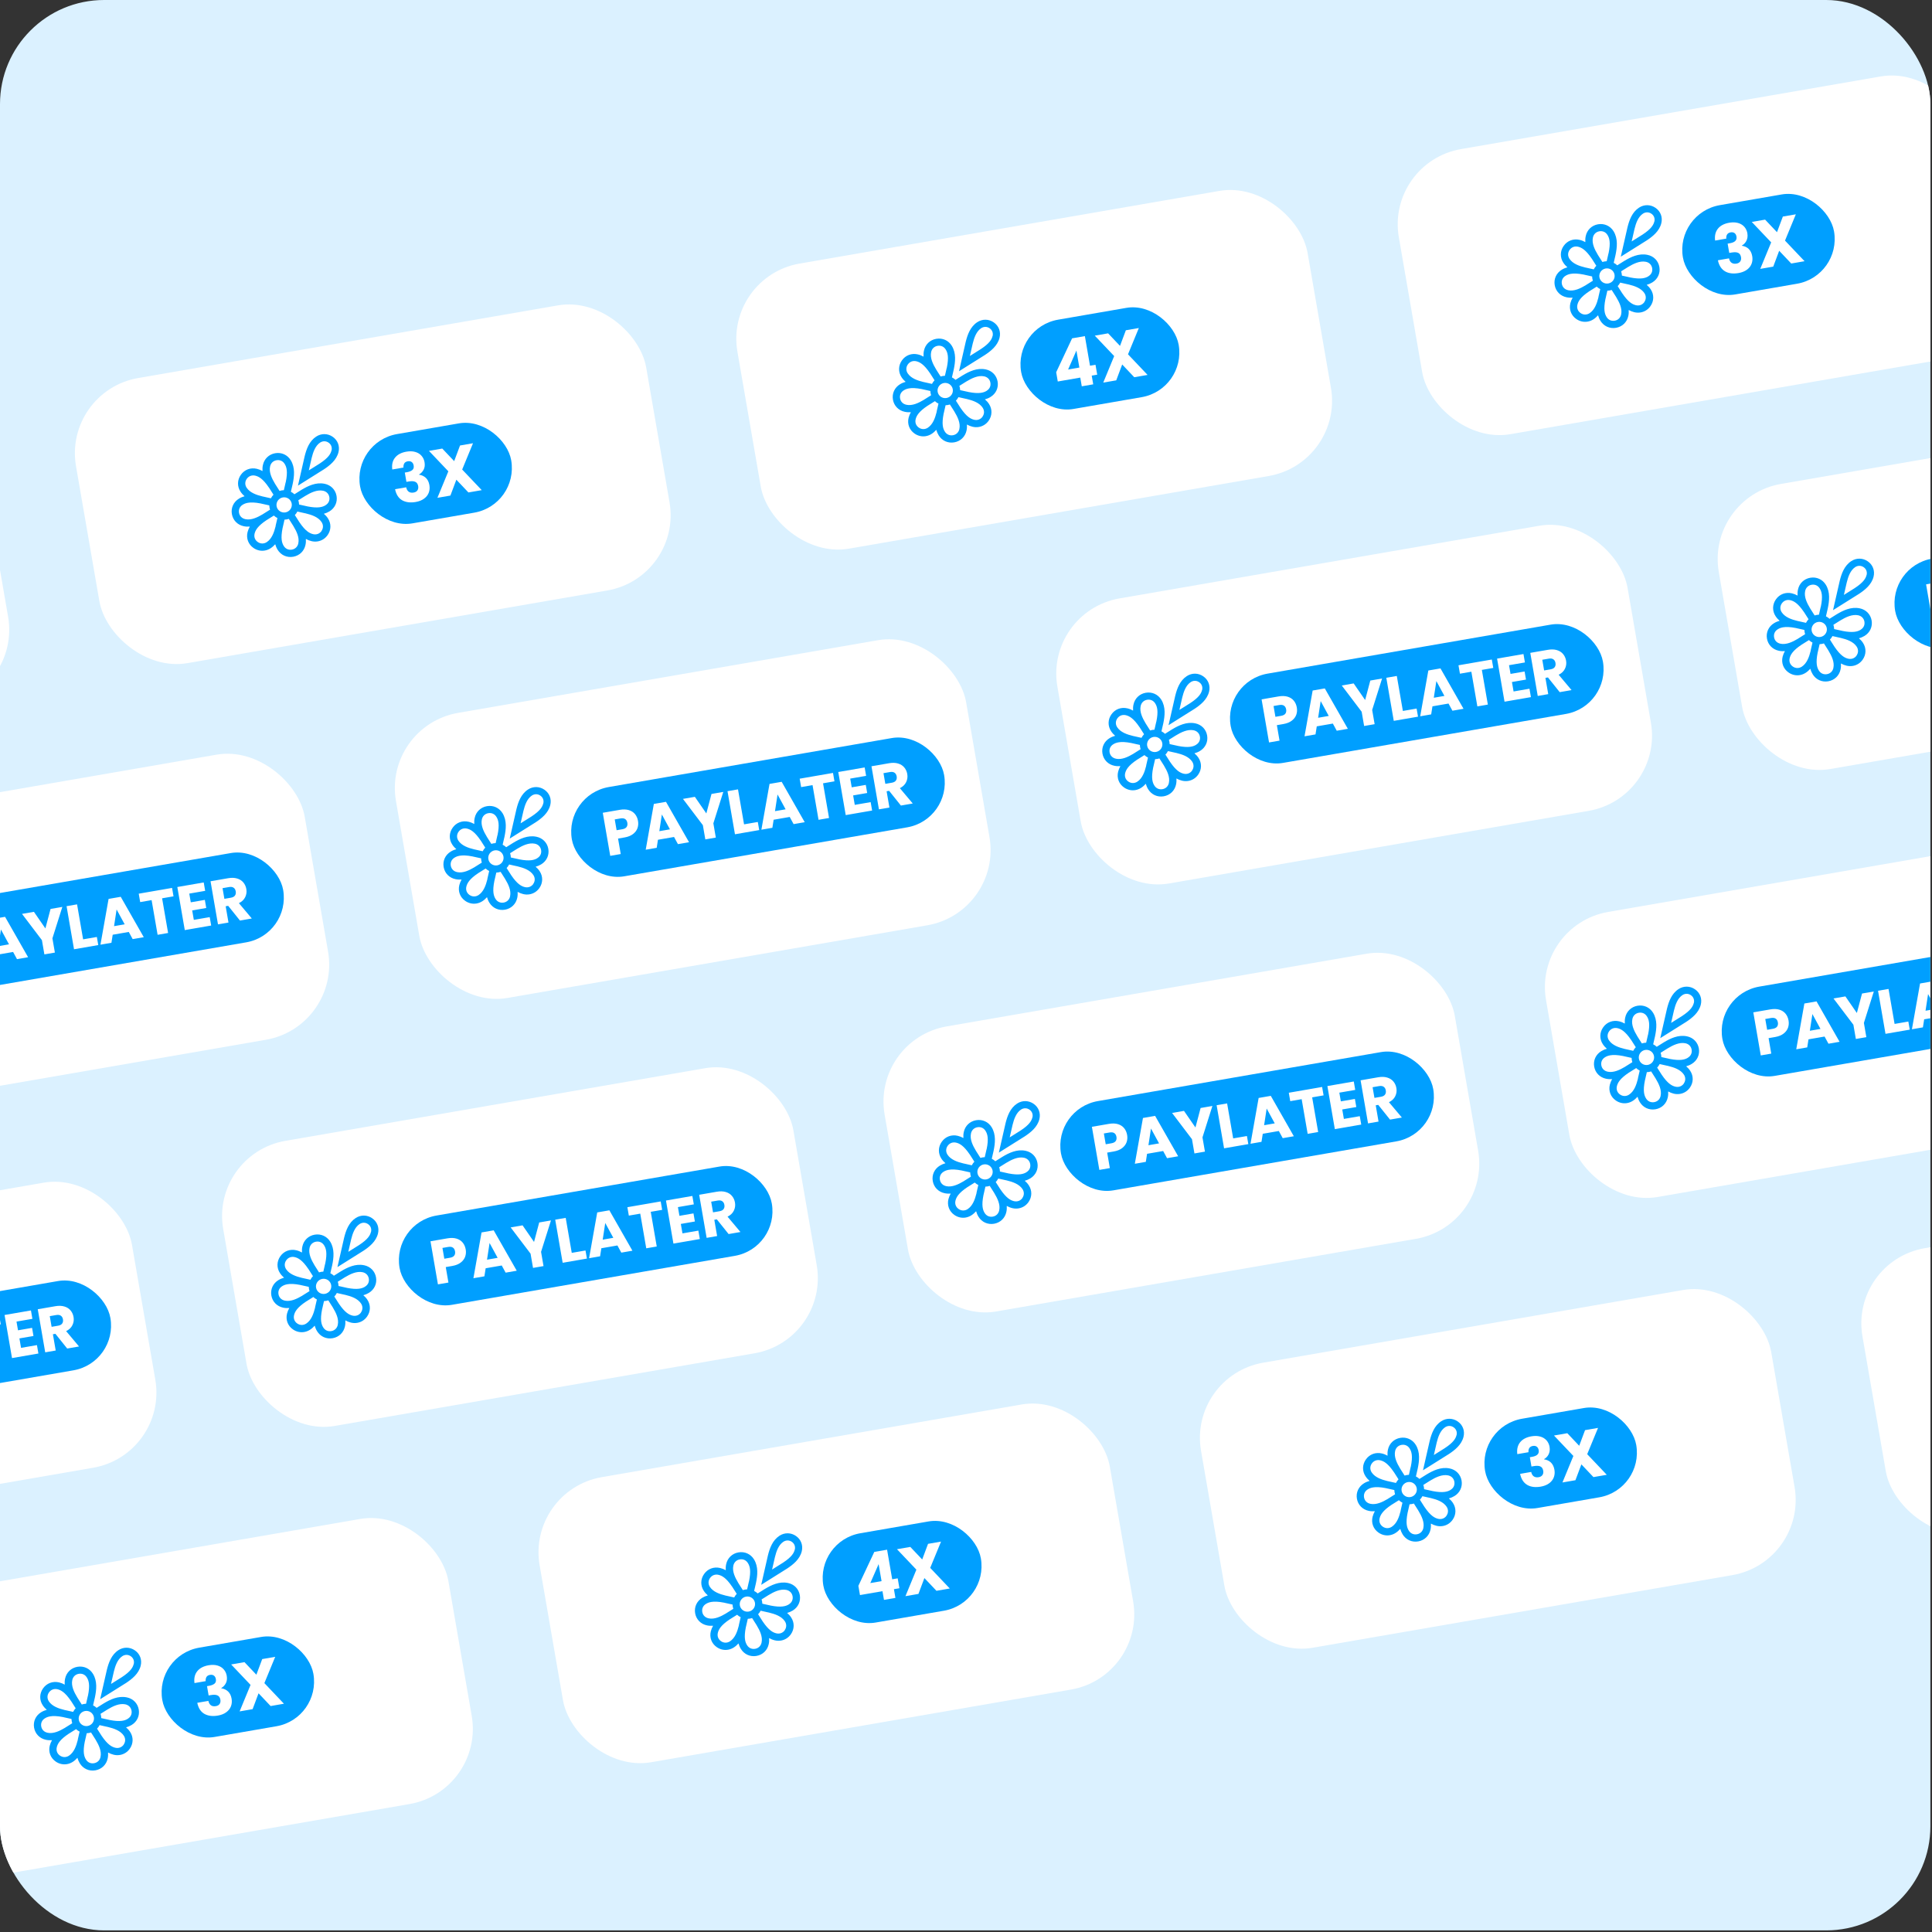 <svg width="594" height="594" viewBox="0 0 594 594" fill="none" xmlns="http://www.w3.org/2000/svg">
<rect x="0" y="0" width="594" height="594" fill="#333333" stroke="none"/>
<g clip-path="url(#clip0_2952_412)">
<rect width="593.5" height="593.5" rx="32.009" fill="#DBF1FF"/>
<rect x="-183.984" y="155.422" width="177.912" height="88.956" rx="23.458" transform="rotate(-9.819 -183.984 155.422)" fill="white"/>
<rect x="19.37" y="120.227" width="177.912" height="88.956" rx="23.458" transform="rotate(-9.819 19.37 120.227)" fill="white"/>
<path d="M102.297 134.298C100.761 133.226 98.801 133.194 97.222 134.225C95.072 135.63 94.21 138.085 93.664 140.292L91.611 149.308L99.481 144.366L99.497 144.363C101.411 143.096 103.46 141.484 104.073 139.007C104.52 137.171 103.85 135.368 102.297 134.298ZM101.916 138.493C101.678 139.47 101.062 140.705 98.284 142.525L94.95 144.618L95.821 140.806C96.261 139.02 96.929 137.05 98.435 136.063C99.255 135.534 100.234 135.543 101.03 136.098C101.826 136.654 102.16 137.548 101.935 138.506L101.916 138.493ZM99.765 148.736C97.15 148.204 94.701 149.386 92.653 150.628L90.523 151.964C90.192 151.65 89.822 151.392 89.431 151.201L89.989 148.782C90.479 146.44 90.78 143.759 89.396 141.499C88.376 139.837 86.54 139.009 84.611 139.343C82.683 139.677 81.231 141.073 80.829 142.981C80.692 143.602 80.668 144.219 80.708 144.825C80.185 144.528 79.606 144.29 78.978 144.14C77.059 143.682 75.177 144.379 74.054 145.976C72.927 147.558 72.884 149.566 73.962 151.185C74.315 151.721 74.734 152.165 75.195 152.569C74.605 152.735 74.041 152.962 73.481 153.301C71.802 154.317 70.961 156.14 71.292 158.05C71.622 159.961 73.026 161.395 74.95 161.788C75.576 161.921 76.198 161.943 76.81 161.901C76.509 162.421 76.266 162.995 76.111 163.603C75.643 165.506 76.34 167.369 77.948 168.478C78.985 169.202 80.22 169.472 81.406 169.267C82.038 169.157 82.648 168.922 83.219 168.55C83.76 168.198 84.209 167.781 84.618 167.324C84.785 167.908 85.011 168.465 85.351 169.019C86.372 170.681 88.208 171.508 90.136 171.175C92.065 170.841 93.516 169.445 93.919 167.536C94.055 166.916 94.079 166.299 94.039 165.693C94.563 165.99 95.141 166.228 95.769 166.378C96.432 166.537 97.086 166.553 97.718 166.443C98.904 166.238 99.963 165.587 100.71 164.539C101.836 162.957 101.879 160.949 100.801 159.33C100.448 158.794 100.029 158.35 99.571 157.962C100.161 157.795 100.724 157.569 101.284 157.23C102.964 156.214 103.805 154.391 103.474 152.48C103.144 150.57 101.739 149.136 99.816 148.743L99.765 148.736ZM75.42 159.61C74.391 159.401 73.662 158.672 73.486 157.654C73.31 156.636 73.735 155.708 74.65 155.163C75.047 154.917 75.531 154.704 76.227 154.583C77.128 154.427 78.367 154.439 80.238 154.808C80.27 154.803 80.307 154.829 80.341 154.839L82.796 155.382C82.802 155.607 82.824 155.828 82.862 156.048C82.9 156.267 82.954 156.483 83.023 156.697L80.923 158.012L80.907 158.015C80.907 158.015 80.836 158.076 80.807 158.097C79.154 159.076 77.246 160.003 75.439 159.623L75.42 159.61ZM84.753 161.704C84.753 161.704 84.737 161.803 84.727 161.837C84.266 163.691 83.567 165.667 82.016 166.677C81.138 167.249 80.094 167.236 79.242 166.641C78.39 166.047 78.03 165.093 78.275 164.067C78.524 163.056 79.164 161.768 81.981 159.893C82.013 159.888 82.039 159.851 82.071 159.846L84.2 158.51C84.531 158.823 84.901 159.082 85.293 159.272L84.734 161.691L84.753 161.704ZM83.281 153.201L80.843 152.656L80.827 152.658C80.827 152.658 80.742 152.641 80.708 152.63C78.839 152.18 76.848 151.492 75.834 149.958C75.26 149.09 75.276 148.055 75.879 147.209C76.481 146.363 77.444 146.002 78.479 146.243C79.498 146.486 80.795 147.116 82.678 149.903C82.683 149.934 82.72 149.96 82.742 149.988L84.083 152.095C83.765 152.424 83.504 152.792 83.31 153.18L83.281 153.201ZM91.72 167.062C91.506 168.083 90.769 168.807 89.741 168.985C88.714 169.163 87.778 168.744 87.231 167.839C86.686 166.95 86.224 165.594 86.891 162.302C86.886 162.27 86.912 162.233 86.922 162.199L87.478 159.765C87.705 159.758 87.929 159.735 88.15 159.697C88.371 159.658 88.59 159.605 88.806 159.535L90.126 161.613C90.126 161.613 90.174 161.701 90.195 161.73C91.178 163.366 92.107 165.253 91.717 167.047L91.72 167.062ZM85.038 155.639C84.819 154.37 85.683 153.156 86.963 152.935C88.244 152.713 89.466 153.566 89.685 154.835C89.905 156.103 89.04 157.317 87.76 157.539C86.48 157.76 85.258 156.907 85.038 155.639ZM87.822 148.303L87.277 150.703C87.05 150.71 86.826 150.733 86.605 150.771C86.384 150.81 86.165 150.863 85.949 150.933L84.629 148.855C84.629 148.855 84.581 148.767 84.56 148.738C83.577 147.102 82.648 145.215 83.038 143.421C83.252 142.401 83.989 141.676 85.017 141.498C86.044 141.321 86.979 141.739 87.527 142.645C88.09 143.547 88.558 144.934 87.841 148.316L87.822 148.303ZM98.861 163.262C98.258 164.108 97.295 164.468 96.26 164.228C95.241 163.985 93.944 163.355 92.061 160.568C92.056 160.537 92.019 160.511 91.995 160.467L90.654 158.36C90.971 158.031 91.233 157.663 91.426 157.275L93.865 157.821L93.881 157.818C93.881 157.818 93.965 157.836 94 157.846C95.868 158.296 97.86 158.984 98.874 160.518C99.448 161.386 99.431 162.421 98.829 163.268L98.861 163.262ZM100.094 155.339C99.195 155.882 97.826 156.345 94.506 155.694C94.475 155.699 94.438 155.673 94.403 155.663L91.949 155.12C91.942 154.896 91.92 154.674 91.882 154.454C91.844 154.235 91.791 154.019 91.721 153.805L93.822 152.49C95.502 151.473 97.467 150.504 99.322 150.877C100.351 151.086 101.08 151.814 101.256 152.832C101.432 153.85 101.007 154.778 100.092 155.324L100.094 155.339Z" fill="#009FFF"/>
<rect x="108.337" y="135.836" width="47.15" height="27.855" rx="13.928" transform="rotate(-9.819 108.337 135.836)" fill="#009FFF"/>
<path d="M120.609 144.347C120.409 142.869 120.694 141.654 121.462 140.701C122.23 139.748 123.389 139.138 124.94 138.869C125.969 138.691 126.878 138.718 127.668 138.949C128.47 139.177 129.11 139.568 129.588 140.122C130.079 140.673 130.391 141.332 130.524 142.101C130.681 143.007 130.583 143.787 130.23 144.442C129.874 145.083 129.412 145.558 128.844 145.869L128.858 145.951C129.686 146.077 130.378 146.402 130.935 146.927C131.493 147.453 131.853 148.189 132.017 149.136C132.164 149.987 132.096 150.776 131.812 151.504C131.54 152.215 131.058 152.822 130.367 153.323C129.69 153.822 128.837 154.16 127.808 154.338C126.161 154.623 124.774 154.446 123.645 153.808C122.531 153.167 121.805 152.034 121.467 150.411L124.884 149.819C125.003 150.421 125.257 150.871 125.648 151.171C126.037 151.457 126.547 151.546 127.178 151.436C127.714 151.344 128.099 151.122 128.335 150.77C128.583 150.402 128.662 149.964 128.574 149.456C128.46 148.797 128.166 148.361 127.69 148.146C127.226 147.916 126.535 147.88 125.615 148.039L124.956 148.153L124.461 145.292L125.12 145.178C125.82 145.056 126.362 144.842 126.747 144.536C127.144 144.213 127.289 143.742 127.182 143.125C127.096 142.631 126.892 142.27 126.571 142.043C126.249 141.816 125.847 141.744 125.367 141.827C124.846 141.918 124.482 142.143 124.276 142.504C124.083 142.862 124.007 143.278 124.046 143.752L120.609 144.347ZM144.017 151.406L140.308 147.489L138.48 152.364L134.486 153.055L137.846 144.905L131.882 138.622L135.979 137.913L139.637 141.775L141.434 136.969L145.428 136.278L142.098 144.359L148.114 150.697L144.017 151.406Z" fill="white"/>
<rect x="222.724" y="85.035" width="177.912" height="88.956" rx="23.458" transform="rotate(-9.819 222.724 85.035)" fill="white"/>
<path d="M305.543 99.126C304.006 98.054 302.047 98.022 300.467 99.053C298.317 100.458 297.456 102.913 296.91 105.12L294.856 114.136L302.727 109.194L302.742 109.191C304.656 107.924 306.705 106.312 307.318 103.835C307.766 102 307.095 100.196 305.543 99.126ZM305.162 103.321C304.924 104.298 304.307 105.533 301.529 107.353L298.195 109.446L299.066 105.634C299.506 103.848 300.174 101.878 301.68 100.892C302.501 100.363 303.479 100.371 304.275 100.926C305.071 101.482 305.405 102.376 305.18 103.334L305.162 103.321ZM303.011 113.564C300.395 113.032 297.946 114.214 295.898 115.456L293.769 116.792C293.438 116.478 293.067 116.22 292.676 116.03L293.234 113.611C293.724 111.268 294.026 108.587 292.641 106.327C291.621 104.665 289.785 103.837 287.856 104.171C285.928 104.505 284.476 105.901 284.074 107.809C283.937 108.43 283.914 109.047 283.953 109.653C283.43 109.356 282.852 109.118 282.223 108.968C280.304 108.51 278.422 109.207 277.299 110.804C276.173 112.386 276.129 114.394 277.207 116.013C277.56 116.549 277.979 116.993 278.44 117.397C277.85 117.563 277.287 117.79 276.727 118.129C275.047 119.145 274.206 120.968 274.537 122.878C274.868 124.789 276.272 126.223 278.196 126.616C278.821 126.749 279.443 126.771 280.055 126.729C279.754 127.249 279.512 127.823 279.356 128.431C278.888 130.334 279.585 132.197 281.193 133.306C282.23 134.03 283.465 134.3 284.651 134.095C285.283 133.985 285.894 133.751 286.464 133.378C287.006 133.026 287.454 132.61 287.864 132.152C288.03 132.736 288.257 133.293 288.597 133.847C289.617 135.509 291.453 136.337 293.382 136.003C295.31 135.669 296.761 134.273 297.164 132.365C297.301 131.744 297.324 131.127 297.284 130.521C297.808 130.818 298.386 131.056 299.015 131.206C299.677 131.365 300.331 131.381 300.963 131.272C302.149 131.066 303.208 130.415 303.955 129.367C305.081 127.785 305.124 125.778 304.046 124.158C303.693 123.622 303.275 123.179 302.817 122.79C303.406 122.624 303.97 122.397 304.53 122.058C306.21 121.042 307.05 119.219 306.719 117.309C306.389 115.398 304.985 113.964 303.061 113.571L303.011 113.564ZM278.665 124.438C277.636 124.229 276.908 123.5 276.731 122.482C276.555 121.465 276.981 120.536 277.896 119.991C278.293 119.745 278.777 119.532 279.472 119.411C280.373 119.256 281.612 119.267 283.484 119.637C283.515 119.631 283.552 119.657 283.586 119.667L286.041 120.21C286.047 120.435 286.07 120.657 286.107 120.876C286.145 121.095 286.199 121.312 286.269 121.525L284.168 122.84L284.152 122.843C284.152 122.843 284.082 122.904 284.053 122.925C282.399 123.905 280.492 124.831 278.684 124.451L278.665 124.438ZM287.998 126.532C287.998 126.532 287.983 126.631 287.972 126.666C287.512 128.519 286.812 130.495 285.261 131.505C284.383 132.077 283.339 132.064 282.487 131.469C281.635 130.875 281.275 129.921 281.52 128.895C281.769 127.884 282.409 126.596 285.226 124.722C285.258 124.716 285.284 124.679 285.316 124.674L287.445 123.338C287.776 123.651 288.147 123.91 288.538 124.1L287.98 126.519L287.998 126.532ZM286.527 118.029L284.088 117.484L284.072 117.486C284.072 117.486 283.987 117.469 283.953 117.459C282.084 117.008 280.093 116.32 279.079 114.786C278.505 113.918 278.521 112.883 279.124 112.037C279.726 111.191 280.69 110.83 281.724 111.071C282.743 111.314 284.041 111.944 285.923 114.731C285.929 114.762 285.966 114.788 285.987 114.817L287.328 116.923C287.011 117.252 286.749 117.62 286.555 118.008L286.527 118.029ZM294.965 131.89C294.751 132.911 294.014 133.636 292.986 133.813C291.959 133.991 291.024 133.572 290.476 132.667C289.932 131.778 289.469 130.422 290.137 127.13C290.131 127.098 290.157 127.062 290.168 127.027L290.723 124.593C290.95 124.586 291.174 124.563 291.395 124.525C291.616 124.487 291.835 124.433 292.051 124.363L293.371 126.441C293.371 126.441 293.419 126.529 293.44 126.558C294.423 128.194 295.352 130.082 294.963 131.875L294.965 131.89ZM288.283 120.467C288.064 119.199 288.928 117.985 290.209 117.763C291.489 117.541 292.711 118.394 292.931 119.663C293.15 120.931 292.286 122.145 291.005 122.367C289.725 122.588 288.503 121.735 288.283 120.467ZM291.067 113.131L290.522 115.531C290.296 115.538 290.072 115.561 289.85 115.599C289.629 115.638 289.411 115.692 289.195 115.761L287.875 113.683C287.875 113.683 287.827 113.595 287.805 113.566C286.822 111.93 285.893 110.043 286.283 108.25C286.497 107.229 287.234 106.504 288.262 106.327C289.289 106.149 290.225 106.567 290.772 107.473C291.335 108.375 291.803 109.762 291.086 113.144L291.067 113.131ZM302.106 128.09C301.503 128.936 300.54 129.297 299.505 129.056C298.487 128.813 297.189 128.183 295.307 125.396C295.301 125.365 295.264 125.339 295.24 125.295L293.899 123.188C294.216 122.859 294.478 122.491 294.672 122.103L297.11 122.649L297.126 122.646C297.126 122.646 297.211 122.664 297.245 122.674C299.114 123.125 301.105 123.812 302.119 125.346C302.693 126.215 302.677 127.25 302.074 128.096L302.106 128.09ZM303.34 120.168C302.44 120.71 301.072 121.173 297.752 120.522C297.72 120.527 297.683 120.501 297.649 120.491L295.194 119.948C295.188 119.724 295.166 119.502 295.128 119.282C295.09 119.063 295.036 118.847 294.966 118.633L297.067 117.318C298.747 116.301 300.712 115.332 302.567 115.705C303.596 115.914 304.325 116.642 304.501 117.66C304.677 118.678 304.252 119.606 303.337 120.152L303.34 120.168Z" fill="#009FFF"/>
<rect x="311.582" y="100.664" width="49.15" height="27.855" rx="13.928" transform="rotate(-9.819 311.582 100.664)" fill="#009FFF"/>
<path d="M325.216 117.293L324.725 114.452L329.619 104.022L333.551 103.341L335.126 112.44L336.814 112.148L337.341 115.195L335.653 115.487L336.116 118.163L332.596 118.772L332.133 116.096L325.216 117.293ZM330.948 107.778L328.394 113.605L331.853 113.006L330.948 107.778ZM348.73 115.98L345.02 112.063L343.193 116.938L339.199 117.629L342.559 109.479L336.595 103.196L340.692 102.487L344.349 106.349L346.147 101.543L350.14 100.852L346.811 108.934L352.827 115.271L348.73 115.98Z" fill="white"/>
<rect x="426.079" y="49.84" width="177.912" height="88.956" rx="23.458" transform="rotate(-9.819 426.079 49.84)" fill="white"/>
<path d="M509.006 63.912C507.469 62.839 505.51 62.807 503.93 63.839C501.78 65.243 500.919 67.698 500.373 69.905L498.319 78.921L506.19 73.979L506.206 73.976C508.119 72.71 510.168 71.097 510.781 68.62C511.229 66.785 510.559 64.981 509.006 63.912ZM508.625 68.106C508.387 69.083 507.77 70.319 504.992 72.138L501.659 74.231L502.529 70.419C502.969 68.633 503.638 66.663 505.144 65.677C505.964 65.148 506.942 65.156 507.738 65.712C508.535 66.267 508.868 67.161 508.643 68.119L508.625 68.106ZM506.474 78.349C503.859 77.818 501.41 78.999 499.361 80.241L497.232 81.577C496.901 81.264 496.531 81.005 496.14 80.815L496.698 78.396C497.188 76.053 497.489 73.372 496.105 71.112C495.084 69.45 493.248 68.623 491.32 68.956C489.391 69.29 487.94 70.686 487.537 72.594C487.401 73.215 487.377 73.832 487.417 74.438C486.893 74.141 486.315 73.903 485.687 73.754C483.768 73.295 481.886 73.992 480.762 75.59C479.636 77.171 479.593 79.179 480.671 80.799C481.024 81.334 481.442 81.778 481.903 82.182C481.313 82.349 480.75 82.575 480.19 82.914C478.51 83.93 477.67 85.753 478 87.663C478.331 89.574 479.735 91.008 481.659 91.401C482.284 91.535 482.907 91.556 483.518 91.515C483.218 92.034 482.975 92.609 482.82 93.216C482.351 95.12 483.048 96.983 484.657 98.091C485.693 98.815 486.929 99.085 488.114 98.88C488.746 98.77 489.357 98.536 489.927 98.163C490.469 97.811 490.918 97.395 491.327 96.937C491.493 97.521 491.72 98.079 492.06 98.632C493.08 100.294 494.917 101.122 496.845 100.788C498.773 100.454 500.225 99.058 500.627 97.15C500.764 96.529 500.788 95.912 500.748 95.306C501.271 95.603 501.85 95.841 502.478 95.991C503.14 96.15 503.794 96.166 504.427 96.057C505.612 95.852 506.672 95.201 507.418 94.152C508.545 92.57 508.588 90.563 507.51 88.943C507.157 88.407 506.738 87.964 506.28 87.575C506.87 87.409 507.433 87.182 507.993 86.843C509.673 85.827 510.513 84.004 510.183 82.094C509.852 80.183 508.448 78.749 506.524 78.356L506.474 78.349ZM482.129 89.223C481.099 89.014 480.371 88.285 480.195 87.267C480.019 86.25 480.444 85.321 481.359 84.776C481.756 84.53 482.24 84.317 482.936 84.197C483.837 84.041 485.076 84.052 486.947 84.422C486.979 84.416 487.016 84.442 487.05 84.452L489.504 84.995C489.511 85.22 489.533 85.442 489.571 85.661C489.609 85.88 489.663 86.097 489.732 86.31L487.632 87.626L487.616 87.628C487.616 87.628 487.545 87.689 487.516 87.71C485.862 88.69 483.955 89.617 482.147 89.236L482.129 89.223ZM491.461 91.317C491.461 91.317 491.446 91.417 491.436 91.451C490.975 93.305 490.275 95.28 488.724 96.291C487.846 96.862 486.802 96.849 485.95 96.255C485.099 95.66 484.738 94.706 484.984 93.68C485.232 92.669 485.872 91.381 488.69 89.507C488.721 89.501 488.748 89.465 488.779 89.459L490.909 88.123C491.24 88.436 491.61 88.695 492.001 88.885L491.443 91.304L491.461 91.317ZM489.99 82.814L487.551 82.269L487.535 82.272C487.535 82.272 487.451 82.254 487.417 82.244C485.548 81.793 483.557 81.106 482.542 79.572C481.969 78.703 481.985 77.668 482.587 76.822C483.19 75.976 484.153 75.615 485.188 75.856C486.207 76.099 487.504 76.729 489.386 79.516C489.392 79.547 489.429 79.573 489.45 79.602L490.792 81.708C490.474 82.037 490.212 82.405 490.019 82.793L489.99 82.814ZM498.429 96.675C498.215 97.696 497.477 98.421 496.45 98.599C495.422 98.776 494.487 98.358 493.94 97.452C493.395 96.563 492.932 95.207 493.6 91.915C493.594 91.883 493.621 91.847 493.631 91.813L494.186 89.378C494.413 89.371 494.637 89.348 494.859 89.31C495.08 89.272 495.298 89.218 495.514 89.148L496.834 91.226C496.834 91.226 496.882 91.314 496.903 91.343C497.887 92.979 498.816 94.867 498.426 96.66L498.429 96.675ZM491.747 85.252C491.527 83.984 492.392 82.77 493.672 82.548C494.952 82.327 496.174 83.18 496.394 84.448C496.613 85.716 495.749 86.93 494.469 87.152C493.188 87.373 491.966 86.52 491.747 85.252ZM494.531 77.916L493.986 80.317C493.759 80.324 493.535 80.346 493.314 80.385C493.092 80.423 492.874 80.477 492.658 80.546L491.338 78.469C491.338 78.469 491.29 78.38 491.269 78.352C490.286 76.715 489.357 74.828 489.746 73.035C489.96 72.014 490.698 71.29 491.725 71.112C492.753 70.934 493.688 71.353 494.235 72.258C494.799 73.16 495.267 74.547 494.549 77.929L494.531 77.916ZM505.569 92.875C504.967 93.722 504.003 94.082 502.969 93.841C501.95 93.599 500.652 92.968 498.77 90.181C498.765 90.15 498.728 90.124 498.704 90.08L497.362 87.974C497.68 87.644 497.942 87.277 498.135 86.888L500.574 87.434L500.59 87.431C500.59 87.431 500.674 87.449 500.708 87.459C502.577 87.91 504.568 88.597 505.583 90.131C506.156 91 506.14 92.035 505.538 92.881L505.569 92.875ZM506.803 84.953C505.904 85.495 504.535 85.958 501.215 85.307C501.183 85.312 501.146 85.287 501.112 85.276L498.657 84.734C498.651 84.509 498.629 84.287 498.591 84.068C498.553 83.848 498.499 83.632 498.43 83.418L500.53 82.103C502.21 81.087 504.175 80.118 506.031 80.49C507.06 80.699 507.788 81.428 507.964 82.445C508.141 83.463 507.715 84.392 506.8 84.937L506.803 84.953Z" fill="#009FFF"/>
<rect x="515.045" y="65.449" width="47.15" height="27.855" rx="13.928" transform="rotate(-9.819 515.045 65.449)" fill="#009FFF"/>
<path d="M527.317 73.96C526.927 70.975 528.581 69.013 531.648 68.483C534.818 67.934 536.84 69.45 537.232 71.714C537.574 73.69 536.521 74.954 535.552 75.482L535.566 75.564C537.155 75.798 538.383 76.773 538.725 78.749C539.164 81.281 537.666 83.406 534.516 83.951C531.387 84.493 528.866 83.403 528.176 80.024L531.593 79.433C531.816 80.602 532.59 81.274 533.887 81.05C534.978 80.861 535.454 80.058 535.283 79.07C535.051 77.731 534.156 77.335 532.323 77.652L531.665 77.766L531.17 74.905L531.828 74.791C533.022 74.584 534.125 74.097 533.89 72.738C533.715 71.729 533.022 71.277 532.075 71.441C530.943 71.637 530.674 72.531 530.755 73.365L527.317 73.96ZM550.726 81.019L547.016 77.103L545.188 81.977L541.195 82.668L544.554 74.518L538.591 68.235L542.687 67.526L546.345 71.388L548.142 66.582L552.136 65.891L548.807 73.973L554.822 80.31L550.726 81.019Z" fill="white"/>
<rect x="-138.731" y="389.953" width="177.912" height="88.956" rx="23.458" transform="rotate(-9.819 -138.731 389.953)" fill="white"/>
<rect x="-82.883" y="411.293" width="116.15" height="27.855" rx="13.928" transform="rotate(-9.819 -82.883 411.293)" fill="#009FFF"/>
<path d="M-60.168 419.348C-60.035 420.115 -60.089 420.85 -60.331 421.552C-60.574 422.242 -61.027 422.846 -61.689 423.362C-62.351 423.878 -63.223 424.23 -64.305 424.417L-66.305 424.763L-65.482 429.518L-68.709 430.077L-71.001 416.83L-65.775 415.926C-64.718 415.743 -63.793 415.771 -63 416.009C-62.208 416.248 -61.573 416.656 -61.097 417.235C-60.621 417.813 -60.312 418.517 -60.168 419.348ZM-64.994 421.893C-64.378 421.786 -63.944 421.562 -63.692 421.221C-63.44 420.879 -63.36 420.444 -63.451 419.916C-63.543 419.387 -63.764 419.005 -64.117 418.768C-64.469 418.531 -64.953 418.465 -65.569 418.572L-67.324 418.876L-66.749 422.197L-64.994 421.893ZM-49.092 424.272L-54.036 425.128L-54.424 427.605L-57.802 428.189L-55.301 414.113L-51.565 413.466L-44.48 425.884L-47.895 426.475L-49.092 424.272ZM-50.354 421.925L-52.835 417.359L-53.618 422.49L-50.354 421.925ZM-33.954 410.418L-37.004 420.081L-36.246 424.459L-39.473 425.017L-40.231 420.639L-46.351 412.564L-42.69 411.93L-39.164 417.034L-37.577 411.045L-33.954 410.418ZM-27.565 420.391L-23.338 419.659L-22.907 422.15L-30.361 423.44L-32.654 410.193L-29.427 409.635L-27.565 420.391ZM-13.527 418.117L-18.471 418.972L-18.859 421.449L-22.236 422.034L-19.736 407.958L-16 407.311L-8.914 419.728L-12.33 420.319L-13.527 418.117ZM-14.789 415.77L-17.27 411.204L-18.053 416.335L-14.789 415.77ZM-0.219 404.58L0.229 407.165L-3.281 407.773L-1.436 418.434L-4.663 418.993L-6.508 408.331L-10.018 408.939L-10.465 406.353L-0.219 404.58ZM5.075 406.327L5.539 409.006L9.86 408.258L10.291 410.749L5.97 411.497L6.473 414.403L11.36 413.557L11.807 416.142L3.693 417.546L1.401 404.3L9.515 402.896L9.962 405.481L5.075 406.327ZM20.657 414.61L17.037 410.087L16.264 410.221L17.129 415.221L13.902 415.78L11.61 402.533L17.025 401.596C18.069 401.415 18.988 401.444 19.781 401.682C20.586 401.919 21.227 402.326 21.702 402.905C22.176 403.471 22.48 404.143 22.615 404.923C22.768 405.804 22.652 406.634 22.269 407.413C21.898 408.19 21.253 408.806 20.335 409.263L24.299 413.98L20.657 414.61ZM15.868 407.937L17.869 407.591C18.46 407.489 18.875 407.268 19.114 406.929C19.366 406.587 19.446 406.152 19.355 405.624C19.268 405.12 19.048 404.75 18.696 404.513C18.357 404.274 17.892 404.206 17.3 404.308L15.3 404.654L15.868 407.937Z" fill="white"/>
<rect x="64.624" y="354.758" width="177.912" height="88.956" rx="23.458" transform="rotate(-9.819 64.624 354.758)" fill="white"/>
<path d="M114.433 374.56C112.896 373.487 110.937 373.456 109.357 374.487C107.207 375.891 106.346 378.347 105.8 380.554L103.746 389.57L111.617 384.627L111.633 384.625C113.546 383.358 115.595 381.745 116.208 379.269C116.656 377.433 115.986 375.63 114.433 374.56ZM114.052 378.755C113.814 379.731 113.197 380.967 110.419 382.786L107.086 384.879L107.956 381.068C108.396 379.282 109.064 377.312 110.571 376.325C111.391 375.796 112.369 375.804 113.165 376.36C113.961 376.916 114.295 377.809 114.07 378.768L114.052 378.755ZM111.901 388.997C109.286 388.466 106.836 389.648 104.788 390.889L102.659 392.226C102.328 391.912 101.958 391.654 101.566 391.463L102.125 389.044C102.615 386.701 102.916 384.02 101.532 381.76C100.511 380.098 98.675 379.271 96.746 379.605C94.818 379.938 93.367 381.335 92.964 383.243C92.827 383.863 92.804 384.48 92.844 385.086C92.32 384.79 91.742 384.551 91.114 384.402C89.195 383.944 87.313 384.64 86.189 386.238C85.063 387.82 85.019 389.827 86.097 391.447C86.451 391.983 86.869 392.426 87.33 392.83C86.74 392.997 86.177 393.223 85.617 393.562C83.937 394.579 83.097 396.402 83.427 398.312C83.758 400.222 85.162 401.657 87.086 402.049C87.711 402.183 88.334 402.204 88.945 402.163C88.644 402.683 88.402 403.257 88.247 403.864C87.778 405.768 88.475 407.631 90.083 408.74C91.12 409.463 92.356 409.734 93.541 409.528C94.173 409.419 94.784 409.184 95.354 408.811C95.896 408.46 96.345 408.043 96.754 407.585C96.92 408.169 97.147 408.727 97.487 409.281C98.507 410.943 100.343 411.77 102.272 411.436C104.2 411.103 105.652 409.706 106.054 407.798C106.191 407.178 106.214 406.561 106.175 405.955C106.698 406.251 107.277 406.49 107.905 406.639C108.567 406.799 109.221 406.815 109.854 406.705C111.039 406.5 112.099 405.849 112.845 404.8C113.971 403.219 114.015 401.211 112.937 399.591C112.584 399.056 112.165 398.612 111.707 398.224C112.297 398.057 112.86 397.831 113.42 397.492C115.1 396.475 115.94 394.653 115.61 392.742C115.279 390.832 113.875 389.397 111.951 389.005L111.901 388.997ZM87.555 399.871C86.526 399.663 85.798 398.934 85.622 397.916C85.445 396.898 85.871 395.97 86.786 395.424C87.183 395.178 87.667 394.965 88.362 394.845C89.263 394.689 90.503 394.7 92.374 395.07C92.405 395.065 92.442 395.09 92.477 395.101L94.931 395.644C94.938 395.868 94.96 396.09 94.998 396.309C95.036 396.529 95.089 396.745 95.159 396.959L93.058 398.274L93.043 398.277C93.043 398.277 92.972 398.337 92.943 398.358C91.289 399.338 89.382 400.265 87.574 399.884L87.555 399.871ZM96.888 401.966C96.888 401.966 96.873 402.065 96.863 402.099C96.402 403.953 95.702 405.929 94.151 406.939C93.273 407.51 92.229 407.497 91.377 406.903C90.525 406.309 90.165 405.355 90.411 404.329C90.659 403.318 91.299 402.03 94.117 400.155C94.148 400.15 94.174 400.113 94.206 400.107L96.335 398.771C96.666 399.085 97.037 399.343 97.428 399.534L96.87 401.953L96.888 401.966ZM95.417 393.463L92.978 392.917L92.962 392.92C92.962 392.92 92.878 392.902 92.843 392.892C90.975 392.441 88.983 391.754 87.969 390.22C87.395 389.352 87.412 388.317 88.014 387.47C88.617 386.624 89.58 386.264 90.615 386.504C91.633 386.747 92.931 387.377 94.813 390.164C94.819 390.196 94.856 390.222 94.877 390.25L96.218 392.356C95.901 392.686 95.639 393.054 95.446 393.442L95.417 393.463ZM103.856 407.324C103.642 408.345 102.904 409.069 101.877 409.247C100.849 409.425 99.914 409.006 99.367 408.101C98.822 407.211 98.359 405.856 99.027 402.563C99.021 402.532 99.047 402.495 99.058 402.461L99.613 400.026C99.84 400.019 100.064 399.997 100.285 399.958C100.507 399.92 100.725 399.866 100.941 399.797L102.261 401.874C102.261 401.874 102.309 401.963 102.33 401.991C103.314 403.628 104.243 405.515 103.853 407.308L103.856 407.324ZM97.174 395.901C96.954 394.632 97.819 393.418 99.099 393.197C100.379 392.975 101.601 393.828 101.821 395.096C102.04 396.365 101.176 397.579 99.896 397.8C98.615 398.022 97.393 397.169 97.174 395.901ZM99.958 388.564L99.413 390.965C99.186 390.972 98.962 390.995 98.741 391.033C98.519 391.071 98.301 391.125 98.085 391.195L96.765 389.117C96.765 389.117 96.717 389.029 96.696 389C95.713 387.364 94.784 385.476 95.173 383.683C95.387 382.662 96.125 381.938 97.152 381.76C98.18 381.582 99.115 382.001 99.662 382.906C100.225 383.809 100.693 385.195 99.976 388.577L99.958 388.564ZM110.996 403.524C110.394 404.37 109.43 404.73 108.396 404.49C107.377 404.247 106.079 403.617 104.197 400.83C104.191 400.798 104.154 400.773 104.131 400.728L102.789 398.622C103.107 398.293 103.369 397.925 103.562 397.537L106.001 398.082L106.016 398.08C106.016 398.08 106.101 398.097 106.135 398.107C108.004 398.558 109.995 399.246 111.01 400.78C111.583 401.648 111.567 402.683 110.965 403.529L110.996 403.524ZM112.23 395.601C111.331 396.144 109.962 396.607 106.642 395.955C106.61 395.961 106.573 395.935 106.539 395.925L104.084 395.382C104.078 395.157 104.056 394.935 104.018 394.716C103.98 394.497 103.926 394.28 103.857 394.067L105.957 392.752C107.637 391.735 109.602 390.766 111.457 391.138C112.487 391.347 113.215 392.076 113.391 393.094C113.568 394.112 113.142 395.04 112.227 395.585L112.23 395.601Z" fill="#009FFF"/>
<rect x="120.472" y="376.098" width="116.15" height="27.855" rx="13.928" transform="rotate(-9.819 120.472 376.098)" fill="#009FFF"/>
<path d="M143.187 384.152C143.319 384.92 143.265 385.655 143.024 386.357C142.781 387.047 142.328 387.65 141.666 388.166C141.004 388.683 140.132 389.034 139.05 389.222L137.05 389.568L137.873 394.323L134.646 394.882L132.353 381.635L137.58 380.73C138.637 380.547 139.562 380.575 140.354 380.814C141.147 381.052 141.781 381.461 142.257 382.039C142.733 382.618 143.043 383.322 143.187 384.152ZM138.36 386.698C138.977 386.591 139.411 386.367 139.663 386.025C139.915 385.684 139.995 385.249 139.903 384.721C139.812 384.192 139.59 383.809 139.238 383.572C138.886 383.335 138.402 383.27 137.786 383.377L136.031 383.68L136.605 387.002L138.36 386.698ZM154.262 389.077L149.318 389.932L148.931 392.409L145.553 392.994L148.053 378.918L151.79 378.271L158.875 390.688L155.46 391.279L154.262 389.077ZM153.001 386.729L150.52 382.164L149.736 387.294L153.001 386.729ZM169.401 375.223L166.35 384.886L167.108 389.263L163.881 389.822L163.124 385.444L157.003 377.369L160.664 376.735L164.191 381.839L165.778 375.85L169.401 375.223ZM175.789 385.196L180.016 384.464L180.447 386.955L172.994 388.245L170.701 374.998L173.928 374.44L175.789 385.196ZM189.827 382.921L184.884 383.777L184.496 386.254L181.118 386.839L183.619 372.763L187.355 372.116L194.44 384.533L191.025 385.124L189.827 382.921ZM188.566 380.574L186.085 376.009L185.302 381.139L188.566 380.574ZM203.136 369.385L203.583 371.97L200.073 372.577L201.919 383.239L198.692 383.797L196.847 373.136L193.337 373.743L192.89 371.158L203.136 369.385ZM208.429 371.131L208.893 373.811L213.214 373.063L213.645 375.554L209.324 376.302L209.827 379.208L214.714 378.362L215.162 380.947L207.048 382.351L204.755 369.104L212.869 367.7L213.317 370.285L208.429 371.131ZM224.012 379.415L220.392 374.891L219.618 375.025L220.483 380.026L217.257 380.584L214.964 367.338L220.38 366.4C221.424 366.22 222.342 366.249 223.135 366.487C223.941 366.723 224.581 367.131 225.057 367.709C225.531 368.275 225.835 368.948 225.97 369.728C226.122 370.609 226.007 371.438 225.623 372.217C225.253 372.994 224.608 373.611 223.689 374.068L227.654 378.785L224.012 379.415ZM219.223 372.742L221.223 372.396C221.814 372.294 222.23 372.073 222.469 371.733C222.721 371.392 222.801 370.957 222.71 370.428C222.622 369.925 222.403 369.555 222.051 369.318C221.711 369.079 221.246 369.01 220.655 369.113L218.655 369.459L219.223 372.742Z" fill="white"/>
<rect x="267.978" y="319.566" width="177.912" height="88.956" rx="23.458" transform="rotate(-9.819 267.978 319.566)" fill="white"/>
<path d="M317.788 339.369C316.251 338.296 314.291 338.264 312.712 339.296C310.562 340.7 309.7 343.155 309.154 345.362L307.101 354.379L314.971 349.436L314.987 349.433C316.901 348.167 318.95 346.554 319.563 344.077C320.01 342.242 319.34 340.439 317.788 339.369ZM317.406 343.563C317.168 344.54 316.552 345.776 313.774 347.595L310.44 349.688L311.311 345.876C311.751 344.091 312.419 342.12 313.925 341.134C314.745 340.605 315.724 340.613 316.52 341.169C317.316 341.724 317.65 342.618 317.425 343.576L317.406 343.563ZM315.256 353.806C312.64 353.275 310.191 354.457 308.143 355.698L306.014 357.034C305.683 356.721 305.312 356.462 304.921 356.272L305.479 353.853C305.969 351.51 306.27 348.829 304.886 346.569C303.866 344.907 302.03 344.08 300.101 344.413C298.173 344.747 296.721 346.143 296.319 348.052C296.182 348.672 296.159 349.289 296.198 349.895C295.675 349.598 295.096 349.36 294.468 349.21C292.549 348.752 290.667 349.449 289.544 351.047C288.417 352.628 288.374 354.636 289.452 356.256C289.805 356.791 290.224 357.235 290.685 357.639C290.095 357.806 289.532 358.032 288.972 358.371C287.292 359.387 286.451 361.21 286.782 363.12C287.112 365.031 288.517 366.465 290.44 366.858C291.066 366.992 291.688 367.013 292.3 366.972C291.999 367.491 291.757 368.066 291.601 368.673C291.133 370.577 291.83 372.44 293.438 373.548C294.475 374.272 295.71 374.542 296.896 374.337C297.528 374.227 298.139 373.993 298.709 373.62C299.25 373.268 299.699 372.852 300.108 372.394C300.275 372.978 300.501 373.535 300.841 374.089C301.862 375.751 303.698 376.579 305.626 376.245C307.555 375.911 309.006 374.515 309.409 372.607C309.546 371.986 309.569 371.369 309.529 370.763C310.053 371.06 310.631 371.299 311.259 371.448C311.922 371.607 312.576 371.623 313.208 371.514C314.394 371.309 315.453 370.658 316.2 369.609C317.326 368.027 317.369 366.02 316.291 364.4C315.938 363.864 315.519 363.421 315.062 363.032C315.651 362.866 316.214 362.639 316.774 362.3C318.454 361.284 319.295 359.461 318.964 357.551C318.634 355.64 317.23 354.206 315.306 353.813L315.256 353.806ZM290.91 364.68C289.881 364.471 289.152 363.742 288.976 362.725C288.8 361.707 289.226 360.778 290.14 360.233C290.537 359.987 291.022 359.774 291.717 359.654C292.618 359.498 293.857 359.509 295.728 359.879C295.76 359.873 295.797 359.899 295.831 359.909L298.286 360.452C298.292 360.677 298.314 360.899 298.352 361.118C298.39 361.337 298.444 361.554 298.514 361.767L296.413 363.083L296.397 363.085C296.397 363.085 296.326 363.146 296.298 363.167C294.644 364.147 292.736 365.074 290.929 364.693L290.91 364.68ZM300.243 366.774C300.243 366.774 300.228 366.874 300.217 366.908C299.757 368.762 299.057 370.737 297.506 371.748C296.628 372.319 295.584 372.306 294.732 371.712C293.88 371.117 293.52 370.163 293.765 369.137C294.014 368.126 294.654 366.838 297.471 364.964C297.503 364.958 297.529 364.922 297.561 364.916L299.69 363.58C300.021 363.893 300.391 364.152 300.783 364.342L300.224 366.761L300.243 366.774ZM298.771 358.271L296.333 357.726L296.317 357.729C296.317 357.729 296.232 357.711 296.198 357.701C294.329 357.25 292.338 356.563 291.324 355.029C290.75 354.16 290.766 353.125 291.369 352.279C291.971 351.433 292.934 351.073 293.969 351.313C294.988 351.556 296.286 352.186 298.168 354.973C298.173 355.004 298.21 355.03 298.232 355.059L299.573 357.165C299.256 357.494 298.994 357.862 298.8 358.25L298.771 358.271ZM307.21 372.132C306.996 373.153 306.259 373.878 305.231 374.056C304.204 374.233 303.268 373.815 302.721 372.909C302.176 372.02 301.714 370.665 302.381 367.372C302.376 367.341 302.402 367.304 302.413 367.27L302.968 364.835C303.195 364.828 303.419 364.805 303.64 364.767C303.861 364.729 304.08 364.675 304.296 364.605L305.616 366.683C305.616 366.683 305.664 366.772 305.685 366.8C306.668 368.436 307.597 370.324 307.208 372.117L307.21 372.132ZM300.528 360.709C300.309 359.441 301.173 358.227 302.453 358.005C303.734 357.784 304.956 358.637 305.175 359.905C305.395 361.173 304.531 362.387 303.25 362.609C301.97 362.83 300.748 361.978 300.528 360.709ZM303.312 353.373L302.767 355.774C302.541 355.781 302.317 355.803 302.095 355.842C301.874 355.88 301.655 355.934 301.44 356.003L300.119 353.926C300.119 353.926 300.072 353.837 300.05 353.809C299.067 352.172 298.138 350.285 298.528 348.492C298.742 347.471 299.479 346.747 300.507 346.569C301.534 346.391 302.47 346.81 303.017 347.715C303.58 348.617 304.048 350.004 303.331 353.386L303.312 353.373ZM314.351 368.332C313.748 369.179 312.785 369.539 311.75 369.299C310.731 369.056 309.434 368.425 307.552 365.638C307.546 365.607 307.509 365.581 307.485 365.537L306.144 363.431C306.461 363.101 306.723 362.734 306.916 362.345L309.355 362.891L309.371 362.888C309.371 362.888 309.456 362.906 309.49 362.916C311.359 363.367 313.35 364.054 314.364 365.588C314.938 366.457 314.922 367.492 314.319 368.338L314.351 368.332ZM315.584 360.41C314.685 360.952 313.316 361.415 309.997 360.764C309.965 360.769 309.928 360.744 309.894 360.733L307.439 360.191C307.433 359.966 307.411 359.744 307.373 359.525C307.335 359.305 307.281 359.089 307.211 358.875L309.312 357.56C310.992 356.544 312.957 355.575 314.812 355.947C315.841 356.156 316.57 356.885 316.746 357.902C316.922 358.92 316.497 359.849 315.582 360.394L315.584 360.41Z" fill="#009FFF"/>
<rect x="323.827" y="340.906" width="116.15" height="27.855" rx="13.928" transform="rotate(-9.819 323.827 340.906)" fill="#009FFF"/>
<path d="M346.541 348.961C346.674 349.728 346.62 350.463 346.379 351.166C346.135 351.856 345.682 352.459 345.02 352.975C344.358 353.491 343.486 353.843 342.404 354.03L340.404 354.376L341.227 359.132L338 359.69L335.708 346.443L340.935 345.539C341.991 345.356 342.916 345.384 343.709 345.622C344.502 345.861 345.136 346.269 345.612 346.848C346.088 347.426 346.397 348.131 346.541 348.961ZM341.715 351.506C342.331 351.4 342.765 351.176 343.017 350.834C343.269 350.492 343.349 350.057 343.258 349.529C343.166 349.001 342.945 348.618 342.593 348.381C342.241 348.144 341.756 348.079 341.14 348.185L339.385 348.489L339.96 351.81L341.715 351.506ZM357.617 353.885L352.673 354.741L352.285 357.218L348.907 357.802L351.408 343.726L355.144 343.08L362.23 355.497L358.814 356.088L357.617 353.885ZM356.355 351.538L353.874 346.973L353.091 352.103L356.355 351.538ZM372.755 340.032L369.705 349.694L370.463 354.072L367.236 354.63L366.478 350.253L360.358 342.177L364.019 341.544L367.545 346.647L369.132 340.659L372.755 340.032ZM379.144 350.004L383.371 349.273L383.802 351.763L376.348 353.053L374.056 339.807L377.282 339.248L379.144 350.004ZM393.182 347.73L388.238 348.586L387.85 351.063L384.473 351.647L386.973 337.571L390.709 336.924L397.795 349.342L394.379 349.933L393.182 347.73ZM391.921 345.383L389.44 340.817L388.656 345.948L391.921 345.383ZM406.49 334.193L406.938 336.778L403.428 337.386L405.273 348.047L402.046 348.606L400.201 337.944L396.691 338.552L396.244 335.967L406.49 334.193ZM411.784 335.94L412.248 338.619L416.569 337.871L417 340.362L412.679 341.11L413.182 344.016L418.069 343.17L418.516 345.755L410.402 347.16L408.11 333.913L416.224 332.509L416.671 335.094L411.784 335.94ZM427.367 344.224L423.746 339.7L422.973 339.834L423.838 344.834L420.611 345.393L418.319 332.146L423.734 331.209C424.778 331.028 425.697 331.057 426.49 331.296C427.295 331.532 427.936 331.939 428.412 332.518C428.885 333.084 429.19 333.757 429.324 334.537C429.477 335.417 429.361 336.247 428.978 337.026C428.607 337.803 427.962 338.42 427.044 338.877L431.009 343.593L427.367 344.224ZM422.577 337.551L424.578 337.205C425.169 337.102 425.584 336.881 425.823 336.542C426.075 336.2 426.155 335.765 426.064 335.237C425.977 334.734 425.757 334.364 425.405 334.127C425.066 333.887 424.601 333.819 424.009 333.921L422.009 334.267L422.577 337.551Z" fill="white"/>
<rect x="471.333" y="284.371" width="177.912" height="88.956" rx="23.458" transform="rotate(-9.819 471.333 284.371)" fill="white"/>
<path d="M521.142 304.173C519.605 303.101 517.646 303.069 516.066 304.1C513.916 305.505 513.055 307.96 512.509 310.167L510.455 319.183L518.326 314.241L518.342 314.238C520.255 312.971 522.304 311.359 522.917 308.882C523.365 307.046 522.695 305.243 521.142 304.173ZM520.761 308.368C520.523 309.345 519.906 310.58 517.128 312.4L513.795 314.493L514.665 310.681C515.105 308.895 515.774 306.925 517.28 305.938C518.1 305.409 519.078 305.418 519.874 305.973C520.671 306.529 521.004 307.423 520.779 308.381L520.761 308.368ZM518.61 318.611C515.995 318.079 513.546 319.261 511.497 320.503L509.368 321.839C509.037 321.525 508.667 321.267 508.276 321.076L508.834 318.657C509.324 316.315 509.625 313.634 508.241 311.374C507.22 309.712 505.384 308.884 503.456 309.218C501.527 309.552 500.076 310.948 499.673 312.856C499.537 313.477 499.513 314.094 499.553 314.7C499.029 314.403 498.451 314.165 497.823 314.015C495.904 313.557 494.022 314.254 492.898 315.851C491.772 317.433 491.729 319.441 492.807 321.06C493.16 321.596 493.578 322.04 494.039 322.444C493.449 322.61 492.886 322.837 492.326 323.176C490.646 324.192 489.806 326.015 490.136 327.925C490.467 329.836 491.871 331.27 493.795 331.663C494.42 331.796 495.043 331.818 495.654 331.776C495.354 332.296 495.111 332.87 494.956 333.478C494.487 335.381 495.184 337.244 496.793 338.353C497.829 339.077 499.065 339.347 500.25 339.142C500.882 339.032 501.493 338.797 502.063 338.425C502.605 338.073 503.054 337.656 503.463 337.199C503.629 337.783 503.856 338.34 504.196 338.894C505.216 340.556 507.053 341.383 508.981 341.05C510.909 340.716 512.361 339.32 512.763 337.411C512.9 336.791 512.924 336.174 512.884 335.568C513.407 335.865 513.986 336.103 514.614 336.253C515.276 336.412 515.93 336.428 516.563 336.318C517.748 336.113 518.808 335.462 519.554 334.414C520.681 332.832 520.724 330.824 519.646 329.205C519.293 328.669 518.874 328.225 518.416 327.837C519.006 327.67 519.569 327.444 520.129 327.105C521.809 326.089 522.649 324.266 522.319 322.355C521.988 320.445 520.584 319.011 518.66 318.618L518.61 318.611ZM494.265 329.485C493.235 329.276 492.507 328.547 492.331 327.529C492.155 326.511 492.58 325.583 493.495 325.038C493.892 324.792 494.376 324.579 495.072 324.458C495.973 324.302 497.212 324.314 499.083 324.683C499.115 324.678 499.152 324.704 499.186 324.714L501.64 325.257C501.647 325.482 501.669 325.703 501.707 325.923C501.745 326.142 501.799 326.358 501.868 326.572L499.768 327.887L499.752 327.89C499.752 327.89 499.681 327.951 499.652 327.972C497.998 328.951 496.091 329.878 494.283 329.498L494.265 329.485ZM503.597 331.579C503.597 331.579 503.582 331.678 503.572 331.712C503.111 333.566 502.411 335.542 500.86 336.552C499.982 337.124 498.938 337.111 498.086 336.516C497.235 335.922 496.874 334.968 497.12 333.942C497.368 332.931 498.008 331.643 500.826 329.768C500.857 329.763 500.884 329.726 500.915 329.721L503.045 328.385C503.376 328.698 503.746 328.957 504.137 329.147L503.579 331.566L503.597 331.579ZM502.126 323.076L499.687 322.531L499.671 322.533C499.671 322.533 499.587 322.516 499.553 322.505C497.684 322.055 495.692 321.367 494.678 319.833C494.105 318.965 494.121 317.93 494.723 317.084C495.326 316.238 496.289 315.877 497.324 316.118C498.343 316.361 499.64 316.991 501.522 319.778C501.528 319.809 501.565 319.835 501.586 319.863L502.928 321.97C502.61 322.299 502.348 322.667 502.155 323.055L502.126 323.076ZM510.565 336.937C510.351 337.958 509.613 338.682 508.586 338.86C507.558 339.038 506.623 338.619 506.076 337.714C505.531 336.825 505.068 335.469 505.736 332.177C505.73 332.145 505.757 332.108 505.767 332.074L506.322 329.64C506.549 329.633 506.773 329.61 506.994 329.572C507.216 329.533 507.434 329.48 507.65 329.41L508.97 331.488C508.97 331.488 509.018 331.576 509.039 331.605C510.023 333.241 510.952 335.128 510.562 336.922L510.565 336.937ZM503.883 325.514C503.663 324.245 504.528 323.031 505.808 322.81C507.088 322.588 508.31 323.441 508.53 324.71C508.749 325.978 507.885 327.192 506.605 327.414C505.324 327.635 504.102 326.782 503.883 325.514ZM506.667 318.178L506.122 320.578C505.895 320.585 505.671 320.608 505.45 320.646C505.228 320.685 505.01 320.738 504.794 320.808L503.474 318.73C503.474 318.73 503.426 318.642 503.405 318.613C502.422 316.977 501.493 315.09 501.882 313.296C502.096 312.276 502.834 311.551 503.861 311.373C504.889 311.196 505.824 311.614 506.371 312.52C506.935 313.422 507.402 314.809 506.685 318.191L506.667 318.178ZM517.705 333.137C517.103 333.983 516.139 334.343 515.105 334.103C514.086 333.86 512.788 333.23 510.906 330.443C510.901 330.412 510.864 330.386 510.84 330.342L509.498 328.235C509.816 327.906 510.078 327.538 510.271 327.15L512.71 327.696L512.726 327.693C512.726 327.693 512.81 327.711 512.844 327.721C514.713 328.171 516.704 328.859 517.719 330.393C518.292 331.261 518.276 332.296 517.674 333.143L517.705 333.137ZM518.939 325.214C518.04 325.757 516.671 326.22 513.351 325.569C513.319 325.574 513.282 325.548 513.248 325.538L510.793 324.995C510.787 324.771 510.765 324.549 510.727 324.329C510.689 324.11 510.635 323.894 510.566 323.68L512.666 322.365C514.346 321.348 516.311 320.379 518.167 320.752C519.196 320.961 519.924 321.689 520.1 322.707C520.277 323.725 519.851 324.653 518.936 325.199L518.939 325.214Z" fill="#009FFF"/>
<rect x="527.181" y="305.711" width="116.15" height="27.855" rx="13.928" transform="rotate(-9.819 527.181 305.711)" fill="#009FFF"/>
<path d="M549.896 313.766C550.028 314.533 549.974 315.268 549.733 315.97C549.49 316.66 549.037 317.263 548.375 317.78C547.713 318.296 546.841 318.648 545.759 318.835L543.759 319.181L544.581 323.936L541.355 324.495L539.062 311.248L544.289 310.344C545.346 310.161 546.271 310.188 547.063 310.427C547.856 310.666 548.49 311.074 548.966 311.652C549.442 312.231 549.752 312.935 549.896 313.766ZM545.069 316.311C545.686 316.204 546.12 315.98 546.372 315.639C546.624 315.297 546.704 314.862 546.612 314.334C546.521 313.805 546.299 313.423 545.947 313.186C545.595 312.949 545.111 312.883 544.495 312.99L542.74 313.294L543.314 316.615L545.069 316.311ZM560.971 318.69L556.027 319.546L555.64 322.023L552.262 322.607L554.762 308.531L558.499 307.884L565.584 320.301L562.169 320.893L560.971 318.69ZM559.71 316.343L557.229 311.777L556.445 316.908L559.71 316.343ZM576.11 304.836L573.059 314.499L573.817 318.877L570.59 319.435L569.833 315.057L563.712 306.982L567.373 306.348L570.9 311.452L572.487 305.463L576.11 304.836ZM582.498 314.809L586.725 314.077L587.156 316.568L579.703 317.858L577.41 304.611L580.637 304.053L582.498 314.809ZM596.536 312.535L591.593 313.39L591.205 315.867L587.827 316.452L590.328 302.376L594.064 301.729L601.149 314.146L597.734 314.737L596.536 312.535ZM595.275 310.188L592.794 305.622L592.011 310.753L595.275 310.188ZM609.845 298.998L610.292 301.583L606.782 302.191L608.628 312.852L605.401 313.411L603.556 302.749L600.046 303.356L599.599 300.771L609.845 298.998ZM615.138 300.744L615.602 303.424L619.923 302.676L620.354 305.167L616.033 305.915L616.536 308.821L621.423 307.975L621.871 310.56L613.757 311.964L611.464 298.718L619.578 297.313L620.026 299.899L615.138 300.744ZM630.721 309.028L627.101 304.505L626.327 304.639L627.192 309.639L623.966 310.198L621.673 296.951L627.089 296.014C628.133 295.833 629.051 295.862 629.844 296.1C630.65 296.337 631.29 296.744 631.766 297.323C632.24 297.888 632.544 298.561 632.679 299.341C632.831 300.222 632.716 301.052 632.332 301.831C631.962 302.608 631.317 303.224 630.398 303.681L634.363 308.398L630.721 309.028ZM625.932 302.355L627.932 302.009C628.523 301.907 628.939 301.686 629.178 301.347C629.43 301.005 629.51 300.57 629.418 300.042C629.331 299.538 629.112 299.168 628.76 298.931C628.42 298.692 627.955 298.624 627.364 298.726L625.364 299.072L625.932 302.355Z" fill="white"/>
<rect x="-85.612" y="258.367" width="177.912" height="88.956" rx="23.458" transform="rotate(-9.819 -85.612 258.367)" fill="white"/>
<rect x="-29.763" y="279.707" width="116.15" height="27.855" rx="13.928" transform="rotate(-9.819 -29.763 279.707)" fill="#009FFF"/>
<path d="M-7.048 287.762C-6.916 288.529 -6.97 289.264 -7.211 289.967C-7.454 290.656 -7.907 291.26 -8.569 291.776C-9.231 292.292 -10.104 292.644 -11.185 292.831L-13.186 293.177L-12.363 297.932L-15.589 298.491L-17.882 285.244L-12.655 284.34C-11.598 284.157 -10.674 284.185 -9.881 284.423C-9.088 284.662 -8.454 285.07 -7.978 285.649C-7.502 286.227 -7.192 286.931 -7.048 287.762ZM-11.875 290.307C-11.258 290.201 -10.824 289.976 -10.572 289.635C-10.321 289.293 -10.24 288.858 -10.332 288.33C-10.423 287.802 -10.645 287.419 -10.997 287.182C-11.349 286.945 -11.833 286.879 -12.45 286.986L-14.204 287.29L-13.63 290.611L-11.875 290.307ZM4.027 292.686L-0.917 293.542L-1.304 296.019L-4.682 296.603L-2.182 282.527L1.555 281.88L8.64 294.298L5.225 294.889L4.027 292.686ZM2.766 290.339L0.285 285.773L-0.499 290.904L2.766 290.339ZM19.166 278.833L16.115 288.495L16.873 292.873L13.646 293.431L12.889 289.053L6.768 280.978L10.429 280.345L13.956 285.448L15.543 279.46L19.166 278.833ZM25.554 288.805L29.781 288.073L30.212 290.564L22.759 291.854L20.466 278.607L23.693 278.049L25.554 288.805ZM39.592 286.531L34.648 287.386L34.261 289.863L30.883 290.448L33.384 276.372L37.12 275.725L44.205 288.142L40.79 288.734L39.592 286.531ZM38.331 284.184L35.85 279.618L35.066 284.749L38.331 284.184ZM52.901 272.994L53.348 275.579L49.838 276.187L51.684 286.848L48.457 287.407L46.612 276.745L43.102 277.353L42.654 274.767L52.901 272.994ZM58.194 274.741L58.658 277.42L62.979 276.672L63.41 279.163L59.089 279.911L59.592 282.817L64.479 281.971L64.927 284.556L56.813 285.96L54.52 272.714L62.634 271.31L63.082 273.895L58.194 274.741ZM73.777 283.025L70.157 278.501L69.383 278.635L70.248 283.635L67.022 284.194L64.729 270.947L70.145 270.01C71.189 269.829 72.107 269.858 72.9 270.097C73.705 270.333 74.346 270.74 74.822 271.319C75.296 271.885 75.6 272.557 75.735 273.337C75.887 274.218 75.772 275.048 75.388 275.827C75.017 276.604 74.373 277.22 73.454 277.677L77.419 282.394L73.777 283.025ZM68.988 276.351L70.988 276.005C71.579 275.903 71.995 275.682 72.234 275.343C72.486 275.001 72.566 274.566 72.474 274.038C72.387 273.535 72.168 273.164 71.816 272.927C71.476 272.688 71.011 272.62 70.42 272.722L68.42 273.068L68.988 276.351Z" fill="white"/>
<rect x="117.742" y="223.172" width="177.912" height="88.956" rx="23.458" transform="rotate(-9.819 117.742 223.172)" fill="white"/>
<path d="M167.406 242.814C165.87 241.741 163.91 241.709 162.331 242.741C160.18 244.145 159.319 246.601 158.773 248.808L156.719 257.824L164.59 252.881L164.606 252.879C166.52 251.612 168.569 249.999 169.182 247.522C169.629 245.687 168.959 243.884 167.406 242.814ZM167.025 247.009C166.787 247.985 166.171 249.221 163.393 251.04L160.059 253.133L160.93 249.322C161.37 247.536 162.038 245.566 163.544 244.579C164.364 244.05 165.343 244.058 166.139 244.614C166.935 245.17 167.269 246.063 167.044 247.022L167.025 247.009ZM164.874 257.251C162.259 256.72 159.81 257.902 157.762 259.143L155.632 260.48C155.301 260.166 154.931 259.907 154.54 259.717L155.098 257.298C155.588 254.955 155.889 252.274 154.505 250.014C153.485 248.352 151.648 247.525 149.72 247.859C147.792 248.192 146.34 249.589 145.938 251.497C145.801 252.117 145.777 252.734 145.817 253.34C145.294 253.044 144.715 252.805 144.087 252.656C142.168 252.198 140.286 252.894 139.163 254.492C138.036 256.074 137.993 258.081 139.071 259.701C139.424 260.236 139.843 260.68 140.304 261.084C139.714 261.251 139.151 261.477 138.591 261.816C136.911 262.833 136.07 264.655 136.401 266.566C136.731 268.476 138.135 269.91 140.059 270.303C140.685 270.437 141.307 270.458 141.919 270.417C141.618 270.937 141.375 271.511 141.22 272.118C140.752 274.022 141.449 275.885 143.057 276.994C144.094 277.717 145.329 277.987 146.515 277.782C147.147 277.673 147.757 277.438 148.328 277.065C148.869 276.713 149.318 276.297 149.727 275.839C149.894 276.423 150.12 276.981 150.46 277.535C151.481 279.197 153.317 280.024 155.245 279.69C157.174 279.357 158.625 277.96 159.028 276.052C159.164 275.432 159.188 274.815 159.148 274.209C159.672 274.505 160.25 274.744 160.878 274.893C161.541 275.053 162.195 275.069 162.827 274.959C164.013 274.754 165.072 274.103 165.819 273.054C166.945 271.472 166.988 269.465 165.91 267.845C165.557 267.31 165.138 266.866 164.68 266.478C165.27 266.311 165.833 266.085 166.393 265.746C168.073 264.729 168.914 262.906 168.583 260.996C168.253 259.086 166.848 257.651 164.925 257.259L164.874 257.251ZM140.529 268.125C139.5 267.916 138.771 267.188 138.595 266.17C138.419 265.152 138.844 264.224 139.759 263.678C140.156 263.432 140.64 263.219 141.336 263.099C142.237 262.943 143.476 262.954 145.347 263.324C145.379 263.319 145.416 263.344 145.45 263.355L147.905 263.897C147.911 264.122 147.933 264.344 147.971 264.563C148.009 264.783 148.063 264.999 148.132 265.213L146.032 266.528L146.016 266.531C146.016 266.531 145.945 266.591 145.916 266.612C144.263 267.592 142.355 268.519 140.548 268.138L140.529 268.125ZM149.862 270.22C149.862 270.22 149.846 270.319 149.836 270.353C149.375 272.207 148.675 274.183 147.125 275.193C146.247 275.764 145.203 275.751 144.351 275.157C143.499 274.562 143.139 273.609 143.384 272.582C143.633 271.572 144.273 270.284 147.09 268.409C147.122 268.404 147.148 268.367 147.18 268.361L149.309 267.025C149.64 267.339 150.01 267.597 150.401 267.788L149.843 270.207L149.862 270.22ZM148.39 261.717L145.952 261.171L145.936 261.174C145.936 261.174 145.851 261.156 145.817 261.146C143.948 260.695 141.957 260.008 140.943 258.474C140.369 257.605 140.385 256.57 140.988 255.724C141.59 254.878 142.553 254.518 143.588 254.758C144.607 255.001 145.904 255.631 147.787 258.418C147.792 258.45 147.829 258.475 147.851 258.504L149.192 260.61C148.874 260.94 148.612 261.307 148.419 261.696L148.39 261.717ZM156.829 275.578C156.615 276.599 155.878 277.323 154.85 277.501C153.823 277.679 152.887 277.26 152.34 276.355C151.795 275.465 151.333 274.11 152 270.817C151.995 270.786 152.021 270.749 152.031 270.715L152.587 268.28C152.814 268.273 153.038 268.251 153.259 268.212C153.48 268.174 153.699 268.12 153.915 268.051L155.235 270.128C155.235 270.128 155.283 270.217 155.304 270.245C156.287 271.882 157.216 273.769 156.826 275.562L156.829 275.578ZM150.147 264.154C149.928 262.886 150.792 261.672 152.072 261.45C153.353 261.229 154.575 262.082 154.794 263.35C155.014 264.619 154.149 265.833 152.869 266.054C151.589 266.276 150.367 265.423 150.147 264.154ZM152.931 256.818L152.386 259.219C152.159 259.226 151.935 259.249 151.714 259.287C151.493 259.325 151.274 259.379 151.058 259.449L149.738 257.371C149.738 257.371 149.69 257.282 149.669 257.254C148.686 255.618 147.757 253.73 148.147 251.937C148.361 250.916 149.098 250.192 150.126 250.014C151.153 249.836 152.088 250.255 152.636 251.16C153.199 252.063 153.667 253.449 152.95 256.831L152.931 256.818ZM163.97 271.778C163.367 272.624 162.404 272.984 161.369 272.744C160.35 272.501 159.053 271.871 157.17 269.084C157.165 269.052 157.128 269.027 157.104 268.982L155.763 266.876C156.08 266.547 156.342 266.179 156.535 265.791L158.974 266.336L158.99 266.334C158.99 266.334 159.074 266.351 159.109 266.361C160.978 266.812 162.969 267.5 163.983 269.034C164.557 269.902 164.54 270.937 163.938 271.783L163.97 271.778ZM165.203 263.855C164.304 264.398 162.935 264.86 159.615 264.209C159.584 264.215 159.547 264.189 159.512 264.179L157.058 263.636C157.052 263.411 157.029 263.189 156.991 262.97C156.954 262.751 156.9 262.534 156.83 262.321L158.931 261.005C160.611 259.989 162.576 259.02 164.431 259.392C165.46 259.601 166.189 260.33 166.365 261.348C166.541 262.366 166.116 263.294 165.201 263.839L165.203 263.855Z" fill="#009FFF"/>
<rect x="173.446" y="244.352" width="116.15" height="27.855" rx="13.928" transform="rotate(-9.819 173.446 244.352)" fill="#009FFF"/>
<path d="M196.16 252.406C196.293 253.174 196.239 253.909 195.997 254.611C195.754 255.301 195.301 255.904 194.639 256.42C193.977 256.937 193.105 257.288 192.023 257.476L190.023 257.822L190.846 262.577L187.619 263.135L185.327 249.889L190.554 248.984C191.61 248.801 192.535 248.829 193.328 249.068C194.121 249.306 194.755 249.715 195.231 250.293C195.707 250.872 196.016 251.576 196.16 252.406ZM191.334 254.952C191.95 254.845 192.384 254.621 192.636 254.279C192.888 253.938 192.968 253.503 192.877 252.974C192.785 252.446 192.564 252.063 192.212 251.826C191.86 251.589 191.375 251.524 190.759 251.631L189.004 251.934L189.579 255.255L191.334 254.952ZM207.236 257.331L202.292 258.186L201.904 260.663L198.526 261.248L201.027 247.172L204.763 246.525L211.849 258.942L208.433 259.533L207.236 257.331ZM205.974 254.983L203.493 250.418L202.71 255.548L205.974 254.983ZM222.374 243.477L219.324 253.139L220.082 257.517L216.855 258.076L216.097 253.698L209.977 245.623L213.638 244.989L217.164 250.093L218.751 244.104L222.374 243.477ZM228.763 253.449L232.99 252.718L233.421 255.209L225.967 256.499L223.674 243.252L226.901 242.694L228.763 253.449ZM242.801 251.175L237.857 252.031L237.469 254.508L234.092 255.093L236.592 241.016L240.328 240.37L247.414 252.787L243.998 253.378L242.801 251.175ZM241.54 248.828L239.059 244.263L238.275 249.393L241.54 248.828ZM256.109 237.639L256.557 240.224L253.047 240.831L254.892 251.493L251.665 252.051L249.82 241.39L246.31 241.997L245.863 239.412L256.109 237.639ZM261.403 239.385L261.867 242.065L266.188 241.317L266.619 243.808L262.298 244.555L262.801 247.461L267.688 246.616L268.135 249.201L260.021 250.605L257.729 237.358L265.843 235.954L266.29 238.539L261.403 239.385ZM276.986 247.669L273.365 243.145L272.591 243.279L273.457 248.28L270.23 248.838L267.938 235.592L273.353 234.654C274.397 234.474 275.316 234.502 276.109 234.741C276.914 234.977 277.555 235.385 278.03 235.963C278.504 236.529 278.808 237.202 278.943 237.982C279.096 238.863 278.98 239.692 278.597 240.471C278.226 241.248 277.581 241.865 276.663 242.322L280.627 247.039L276.986 247.669ZM272.196 240.996L274.197 240.65C274.788 240.547 275.203 240.327 275.442 239.987C275.694 239.646 275.774 239.211 275.683 238.682C275.596 238.179 275.376 237.809 275.024 237.572C274.685 237.333 274.22 237.264 273.628 237.366L271.628 237.713L272.196 240.996Z" fill="white"/>
<rect x="321.097" y="187.98" width="177.912" height="88.956" rx="23.458" transform="rotate(-9.819 321.097 187.98)" fill="white"/>
<path d="M369.959 207.947C368.422 206.874 366.463 206.842 364.884 207.874C362.733 209.278 361.872 211.733 361.326 213.941L359.272 222.957L367.143 218.014L367.159 218.011C369.073 216.745 371.122 215.132 371.735 212.655C372.182 210.82 371.512 209.017 369.959 207.947ZM369.578 212.141C369.34 213.118 368.724 214.354 365.946 216.173L362.612 218.266L363.483 214.454C363.923 212.669 364.591 210.698 366.097 209.712C366.917 209.183 367.895 209.191 368.692 209.747C369.488 210.302 369.822 211.196 369.597 212.154L369.578 212.141ZM367.427 222.384C364.812 221.853 362.363 223.035 360.315 224.276L358.185 225.612C357.854 225.299 357.484 225.04 357.093 224.85L357.651 222.431C358.141 220.088 358.442 217.407 357.058 215.147C356.038 213.485 354.201 212.658 352.273 212.991C350.345 213.325 348.893 214.721 348.491 216.63C348.354 217.25 348.33 217.867 348.37 218.473C347.847 218.177 347.268 217.938 346.64 217.789C344.721 217.33 342.839 218.027 341.716 219.625C340.589 221.207 340.546 223.214 341.624 224.834C341.977 225.369 342.396 225.813 342.857 226.217C342.267 226.384 341.704 226.61 341.144 226.949C339.463 227.965 338.623 229.788 338.954 231.699C339.284 233.609 340.688 235.043 342.612 235.436C343.238 235.57 343.86 235.591 344.472 235.55C344.171 236.069 343.928 236.644 343.773 237.251C343.305 239.155 344.002 241.018 345.61 242.126C346.647 242.85 347.882 243.12 349.068 242.915C349.7 242.806 350.31 242.571 350.881 242.198C351.422 241.846 351.871 241.43 352.28 240.972C352.447 241.556 352.673 242.114 353.013 242.668C354.034 244.33 355.87 245.157 357.798 244.823C359.727 244.489 361.178 243.093 361.581 241.185C361.717 240.564 361.741 239.948 361.701 239.342C362.225 239.638 362.803 239.877 363.431 240.026C364.094 240.185 364.748 240.201 365.38 240.092C366.566 239.887 367.625 239.236 368.372 238.187C369.498 236.605 369.541 234.598 368.463 232.978C368.11 232.443 367.691 231.999 367.233 231.61C367.823 231.444 368.386 231.217 368.946 230.879C370.626 229.862 371.467 228.039 371.136 226.129C370.806 224.219 369.401 222.784 367.478 222.391L367.427 222.384ZM343.082 233.258C342.053 233.049 341.324 232.321 341.148 231.303C340.972 230.285 341.397 229.356 342.312 228.811C342.709 228.565 343.193 228.352 343.889 228.232C344.79 228.076 346.029 228.087 347.9 228.457C347.932 228.451 347.969 228.477 348.003 228.487L350.458 229.03C350.464 229.255 350.486 229.477 350.524 229.696C350.562 229.915 350.616 230.132 350.685 230.346L348.585 231.661L348.569 231.663C348.569 231.663 348.498 231.724 348.469 231.745C346.816 232.725 344.908 233.652 343.101 233.271L343.082 233.258ZM352.415 235.352C352.415 235.352 352.399 235.452 352.389 235.486C351.928 237.34 351.228 239.315 349.678 240.326C348.8 240.897 347.756 240.884 346.904 240.29C346.052 239.695 345.692 238.742 345.937 237.715C346.186 236.705 346.826 235.417 349.643 233.542C349.675 233.536 349.701 233.5 349.733 233.494L351.862 232.158C352.193 232.472 352.563 232.73 352.954 232.92L352.396 235.339L352.415 235.352ZM350.943 226.85L348.505 226.304L348.489 226.307C348.489 226.307 348.404 226.289 348.37 226.279C346.501 225.828 344.51 225.141 343.496 223.607C342.922 222.738 342.938 221.703 343.541 220.857C344.143 220.011 345.106 219.651 346.141 219.891C347.16 220.134 348.457 220.764 350.34 223.551C350.345 223.582 350.382 223.608 350.404 223.637L351.745 225.743C351.427 226.072 351.165 226.44 350.972 226.828L350.943 226.85ZM359.382 240.711C359.168 241.731 358.431 242.456 357.403 242.634C356.376 242.811 355.44 242.393 354.893 241.488C354.348 240.598 353.886 239.243 354.553 235.95C354.548 235.919 354.574 235.882 354.584 235.848L355.14 233.413C355.367 233.406 355.591 233.383 355.812 233.345C356.033 233.307 356.252 233.253 356.468 233.183L357.788 235.261C357.788 235.261 357.836 235.35 357.857 235.378C358.84 237.014 359.769 238.902 359.379 240.695L359.382 240.711ZM352.7 229.287C352.481 228.019 353.345 226.805 354.625 226.583C355.906 226.362 357.128 227.215 357.347 228.483C357.567 229.751 356.702 230.965 355.422 231.187C354.142 231.409 352.92 230.556 352.7 229.287ZM355.484 221.951L354.939 224.352C354.712 224.359 354.488 224.381 354.267 224.42C354.046 224.458 353.827 224.512 353.611 224.582L352.291 222.504C352.291 222.504 352.243 222.415 352.222 222.387C351.239 220.75 350.31 218.863 350.7 217.07C350.914 216.049 351.651 215.325 352.679 215.147C353.706 214.969 354.641 215.388 355.189 216.293C355.752 217.195 356.22 218.582 355.503 221.964L355.484 221.951ZM366.523 236.91C365.92 237.757 364.957 238.117 363.922 237.877C362.903 237.634 361.606 237.003 359.723 234.217C359.718 234.185 359.681 234.159 359.657 234.115L358.316 232.009C358.633 231.68 358.895 231.312 359.088 230.923L361.527 231.469L361.543 231.466C361.543 231.466 361.627 231.484 361.662 231.494C363.531 231.945 365.522 232.632 366.536 234.166C367.11 235.035 367.093 236.07 366.491 236.916L366.523 236.91ZM367.756 228.988C366.857 229.531 365.488 229.993 362.168 229.342C362.137 229.348 362.1 229.322 362.065 229.312L359.611 228.769C359.605 228.544 359.582 228.322 359.544 228.103C359.506 227.884 359.453 227.667 359.383 227.453L361.484 226.138C363.164 225.122 365.129 224.153 366.984 224.525C368.013 224.734 368.742 225.463 368.918 226.481C369.094 227.498 368.669 228.427 367.754 228.972L367.756 228.988Z" fill="#009FFF"/>
<rect x="375.999" y="209.484" width="116.15" height="27.855" rx="13.928" transform="rotate(-9.819 375.999 209.484)" fill="#009FFF"/>
<path d="M398.713 217.539C398.846 218.306 398.792 219.041 398.55 219.744C398.307 220.434 397.854 221.037 397.192 221.553C396.53 222.069 395.658 222.421 394.576 222.608L392.576 222.955L393.399 227.71L390.172 228.268L387.88 215.022L393.107 214.117C394.163 213.934 395.088 213.962 395.881 214.2C396.674 214.439 397.308 214.847 397.784 215.426C398.26 216.004 398.569 216.709 398.713 217.539ZM393.887 220.085C394.503 219.978 394.937 219.754 395.189 219.412C395.441 219.071 395.521 218.636 395.43 218.107C395.338 217.579 395.116 217.196 394.765 216.959C394.413 216.722 393.928 216.657 393.312 216.763L391.557 217.067L392.132 220.388L393.887 220.085ZM409.789 222.463L404.845 223.319L404.457 225.796L401.079 226.381L403.58 212.304L407.316 211.658L414.401 224.075L410.986 224.666L409.789 222.463ZM408.527 220.116L406.046 215.551L405.263 220.681L408.527 220.116ZM424.927 208.61L421.877 218.272L422.635 222.65L419.408 223.209L418.65 218.831L412.53 210.755L416.191 210.122L419.717 215.225L421.304 209.237L424.927 208.61ZM431.316 218.582L435.543 217.851L435.974 220.342L428.52 221.631L426.227 208.385L429.454 207.826L431.316 218.582ZM445.354 216.308L440.41 217.164L440.022 219.641L436.645 220.225L439.145 206.149L442.881 205.503L449.967 217.92L446.551 218.511L445.354 216.308ZM444.092 213.961L441.612 209.396L440.828 214.526L444.092 213.961ZM458.662 202.771L459.11 205.357L455.6 205.964L457.445 216.626L454.218 217.184L452.373 206.522L448.863 207.13L448.416 204.545L458.662 202.771ZM463.956 204.518L464.42 207.197L468.741 206.45L469.172 208.94L464.851 209.688L465.354 212.594L470.241 211.748L470.688 214.334L462.574 215.738L460.282 202.491L468.396 201.087L468.843 203.672L463.956 204.518ZM479.539 212.802L475.918 208.278L475.144 208.412L476.01 213.413L472.783 213.971L470.491 200.724L475.906 199.787C476.95 199.606 477.869 199.635 478.662 199.874C479.467 200.11 480.108 200.518 480.583 201.096C481.057 201.662 481.361 202.335 481.496 203.115C481.649 203.995 481.533 204.825 481.15 205.604C480.779 206.381 480.134 206.998 479.216 207.455L483.18 212.172L479.539 212.802ZM474.749 206.129L476.749 205.783C477.341 205.68 477.756 205.459 477.995 205.12C478.247 204.778 478.327 204.343 478.236 203.815C478.149 203.312 477.929 202.942 477.577 202.705C477.238 202.465 476.773 202.397 476.181 202.499L474.181 202.845L474.749 206.129Z" fill="white"/>
<rect x="524.452" y="152.785" width="177.912" height="88.956" rx="23.458" transform="rotate(-9.819 524.452 152.785)" fill="white"/>
<path d="M574.262 172.587C572.725 171.515 570.766 171.483 569.186 172.514C567.036 173.919 566.174 176.374 565.629 178.581L563.575 187.597L571.445 182.655L571.461 182.652C573.375 181.385 575.424 179.773 576.037 177.296C576.485 175.461 575.814 173.657 574.262 172.587ZM573.881 176.782C573.643 177.759 573.026 178.994 570.248 180.814L566.914 182.907L567.785 179.095C568.225 177.309 568.893 175.339 570.399 174.353C571.22 173.824 572.198 173.832 572.994 174.387C573.79 174.943 574.124 175.837 573.899 176.795L573.881 176.782ZM571.73 187.025C569.114 186.493 566.665 187.675 564.617 188.917L562.488 190.253C562.157 189.939 561.786 189.681 561.395 189.491L561.953 187.071C562.443 184.729 562.745 182.048 561.36 179.788C560.34 178.126 558.504 177.298 556.575 177.632C554.647 177.966 553.195 179.362 552.793 181.27C552.656 181.891 552.633 182.508 552.672 183.114C552.149 182.817 551.571 182.579 550.942 182.429C549.023 181.971 547.141 182.668 546.018 184.265C544.892 185.847 544.848 187.855 545.926 189.474C546.279 190.01 546.698 190.454 547.159 190.858C546.569 191.024 546.006 191.251 545.446 191.59C543.766 192.606 542.925 194.429 543.256 196.339C543.587 198.25 544.991 199.684 546.915 200.077C547.54 200.21 548.162 200.232 548.774 200.19C548.473 200.71 548.231 201.284 548.075 201.892C547.607 203.795 548.304 205.658 549.912 206.767C550.949 207.491 552.184 207.761 553.37 207.556C554.002 207.446 554.613 207.212 555.183 206.839C555.725 206.487 556.173 206.071 556.583 205.613C556.749 206.197 556.976 206.754 557.316 207.308C558.336 208.97 560.172 209.798 562.101 209.464C564.029 209.13 565.48 207.734 565.883 205.826C566.02 205.205 566.043 204.588 566.003 203.982C566.527 204.279 567.105 204.517 567.734 204.667C568.396 204.826 569.05 204.842 569.682 204.733C570.868 204.527 571.927 203.876 572.674 202.828C573.8 201.246 573.843 199.239 572.765 197.619C572.412 197.083 571.994 196.64 571.536 196.251C572.125 196.084 572.689 195.858 573.249 195.519C574.929 194.503 575.769 192.68 575.438 190.77C575.108 188.859 573.704 187.425 571.78 187.032L571.73 187.025ZM547.384 197.899C546.355 197.69 545.627 196.961 545.45 195.943C545.274 194.926 545.7 193.997 546.615 193.452C547.012 193.206 547.496 192.993 548.191 192.872C549.092 192.716 550.331 192.728 552.203 193.097C552.234 193.092 552.271 193.118 552.305 193.128L554.76 193.671C554.766 193.896 554.789 194.118 554.826 194.337C554.864 194.556 554.918 194.772 554.988 194.986L552.887 196.301L552.871 196.304C552.871 196.304 552.801 196.365 552.772 196.386C551.118 197.366 549.211 198.292 547.403 197.912L547.384 197.899ZM556.717 199.993C556.717 199.993 556.702 200.092 556.691 200.126C556.231 201.98 555.531 203.956 553.98 204.966C553.102 205.538 552.058 205.525 551.206 204.93C550.354 204.336 549.994 203.382 550.239 202.356C550.488 201.345 551.128 200.057 553.945 198.183C553.977 198.177 554.003 198.14 554.035 198.135L556.164 196.799C556.495 197.112 556.866 197.371 557.257 197.561L556.699 199.98L556.717 199.993ZM555.246 191.49L552.807 190.945L552.791 190.947C552.791 190.947 552.706 190.93 552.672 190.92C550.803 190.469 548.812 189.781 547.798 188.247C547.224 187.379 547.24 186.344 547.843 185.498C548.445 184.652 549.409 184.291 550.443 184.532C551.462 184.775 552.76 185.405 554.642 188.192C554.648 188.223 554.685 188.249 554.706 188.277L556.047 190.384C555.73 190.713 555.468 191.081 555.274 191.469L555.246 191.49ZM563.684 205.351C563.47 206.372 562.733 207.096 561.705 207.274C560.678 207.452 559.743 207.033 559.195 206.128C558.651 205.239 558.188 203.883 558.856 200.591C558.85 200.559 558.876 200.522 558.887 200.488L559.442 198.054C559.669 198.047 559.893 198.024 560.114 197.986C560.335 197.948 560.554 197.894 560.77 197.824L562.09 199.902C562.09 199.902 562.138 199.99 562.159 200.019C563.142 201.655 564.071 203.542 563.682 205.336L563.684 205.351ZM557.002 193.928C556.783 192.66 557.647 191.446 558.928 191.224C560.208 191.002 561.43 191.855 561.65 193.124C561.869 194.392 561.005 195.606 559.724 195.828C558.444 196.049 557.222 195.196 557.002 193.928ZM559.786 186.592L559.241 188.992C559.015 188.999 558.791 189.022 558.569 189.06C558.348 189.099 558.13 189.153 557.914 189.222L556.594 187.144C556.594 187.144 556.546 187.056 556.524 187.027C555.541 185.391 554.612 183.504 555.002 181.711C555.216 180.69 555.953 179.965 556.981 179.787C558.008 179.61 558.944 180.028 559.491 180.934C560.054 181.836 560.522 183.223 559.805 186.605L559.786 186.592ZM570.825 201.551C570.222 202.397 569.259 202.758 568.224 202.517C567.206 202.274 565.908 201.644 564.026 198.857C564.02 198.826 563.983 198.8 563.959 198.756L562.618 196.649C562.935 196.32 563.197 195.952 563.391 195.564L565.829 196.11L565.845 196.107C565.845 196.107 565.93 196.125 565.964 196.135C567.833 196.585 569.824 197.273 570.838 198.807C571.412 199.675 571.396 200.71 570.793 201.557L570.825 201.551ZM572.059 193.628C571.159 194.171 569.791 194.634 566.471 193.983C566.439 193.988 566.402 193.962 566.368 193.952L563.913 193.409C563.907 193.185 563.885 192.963 563.847 192.743C563.809 192.524 563.755 192.308 563.685 192.094L565.786 190.779C567.466 189.762 569.431 188.793 571.286 189.166C572.315 189.375 573.044 190.103 573.22 191.121C573.396 192.139 572.971 193.067 572.056 193.613L572.059 193.628Z" fill="#009FFF"/>
<rect x="580.301" y="174.125" width="116.15" height="27.855" rx="13.928" transform="rotate(-9.819 580.301 174.125)" fill="#009FFF"/>
<path d="M603.015 182.18C603.148 182.947 603.094 183.682 602.852 184.384C602.609 185.074 602.156 185.678 601.494 186.194C600.832 186.71 599.96 187.062 598.878 187.249L596.878 187.595L597.701 192.35L594.474 192.909L592.182 179.662L597.409 178.758C598.465 178.575 599.39 178.603 600.183 178.841C600.976 179.08 601.61 179.488 602.086 180.067C602.562 180.645 602.871 181.349 603.015 182.18ZM598.189 184.725C598.805 184.619 599.239 184.394 599.491 184.053C599.743 183.711 599.823 183.276 599.732 182.748C599.64 182.22 599.418 181.837 599.067 181.6C598.715 181.363 598.23 181.297 597.614 181.404L595.859 181.708L596.434 185.029L598.189 184.725ZM614.091 187.104L609.147 187.96L608.759 190.437L605.381 191.021L607.882 176.945L611.618 176.298L618.703 188.716L615.288 189.307L614.091 187.104ZM612.829 184.757L610.348 180.191L609.565 185.322L612.829 184.757ZM629.229 173.25L626.179 182.913L626.937 187.291L623.71 187.849L622.952 183.471L616.832 175.396L620.493 174.763L624.019 179.866L625.606 173.877L629.229 173.25ZM635.618 183.223L639.845 182.491L640.276 184.982L632.822 186.272L630.529 173.025L633.756 172.467L635.618 183.223ZM649.656 180.949L644.712 181.804L644.324 184.281L640.947 184.866L643.447 170.79L647.183 170.143L654.269 182.56L650.853 183.151L649.656 180.949ZM648.394 178.602L645.914 174.036L645.13 179.167L648.394 178.602ZM662.964 167.412L663.412 169.997L659.902 170.605L661.747 181.266L658.52 181.825L656.675 171.163L653.165 171.771L652.718 169.185L662.964 167.412ZM668.258 169.159L668.722 171.838L673.043 171.09L673.474 173.581L669.153 174.329L669.656 177.235L674.543 176.389L674.99 178.974L666.876 180.378L664.584 167.132L672.698 165.728L673.145 168.313L668.258 169.159ZM683.841 177.443L680.22 172.919L679.446 173.053L680.312 178.053L677.085 178.612L674.793 165.365L680.208 164.428C681.252 164.247 682.171 164.276 682.964 164.514C683.769 164.751 684.41 165.158 684.885 165.737C685.359 166.303 685.663 166.975 685.798 167.755C685.951 168.636 685.835 169.466 685.452 170.245C685.081 171.022 684.436 171.638 683.518 172.095L687.482 176.812L683.841 177.443ZM679.051 170.769L681.051 170.423C681.643 170.321 682.058 170.1 682.297 169.761C682.549 169.419 682.629 168.984 682.538 168.456C682.451 167.953 682.231 167.582 681.879 167.345C681.54 167.106 681.075 167.038 680.483 167.14L678.483 167.486L679.051 170.769Z" fill="white"/>
<rect x="-41.445" y="493.348" width="177.912" height="88.956" rx="23.458" transform="rotate(-9.819 -41.445 493.348)" fill="white"/>
<path d="M41.483 507.419C39.946 506.347 37.987 506.315 36.407 507.346C34.257 508.751 33.396 511.206 32.85 513.413L30.796 522.429L38.667 517.487L38.683 517.484C40.596 516.217 42.645 514.605 43.258 512.128C43.706 510.293 43.036 508.489 41.483 507.419ZM41.102 511.614C40.864 512.591 40.247 513.826 37.469 515.646L34.136 517.739L35.006 513.927C35.446 512.141 36.114 510.171 37.621 509.185C38.441 508.656 39.419 508.664 40.215 509.219C41.011 509.775 41.345 510.669 41.12 511.627L41.102 511.614ZM38.951 521.857C36.336 521.325 33.886 522.507 31.838 523.749L29.709 525.085C29.378 524.771 29.008 524.513 28.616 524.323L29.175 521.904C29.665 519.561 29.966 516.88 28.582 514.62C27.561 512.958 25.725 512.13 23.797 512.464C21.868 512.798 20.417 514.194 20.014 516.102C19.878 516.723 19.854 517.34 19.894 517.946C19.37 517.649 18.792 517.411 18.164 517.261C16.245 516.803 14.363 517.5 13.239 519.097C12.113 520.679 12.069 522.687 13.148 524.306C13.501 524.842 13.919 525.286 14.38 525.69C13.79 525.856 13.227 526.083 12.667 526.422C10.987 527.438 10.147 529.261 10.477 531.171C10.808 533.082 12.212 534.516 14.136 534.909C14.761 535.042 15.384 535.064 15.995 535.022C15.694 535.542 15.452 536.116 15.297 536.724C14.828 538.627 15.525 540.49 17.134 541.599C18.17 542.323 19.406 542.593 20.591 542.388C21.223 542.278 21.834 542.044 22.404 541.671C22.946 541.319 23.395 540.903 23.804 540.445C23.97 541.029 24.197 541.586 24.537 542.14C25.557 543.802 27.393 544.63 29.322 544.296C31.25 543.962 32.702 542.566 33.104 540.658C33.241 540.037 33.264 539.42 33.225 538.814C33.748 539.111 34.327 539.349 34.955 539.499C35.617 539.658 36.271 539.674 36.904 539.565C38.089 539.359 39.149 538.708 39.895 537.66C41.022 536.078 41.065 534.071 39.987 532.451C39.634 531.915 39.215 531.472 38.757 531.083C39.347 530.917 39.91 530.69 40.47 530.351C42.15 529.335 42.99 527.512 42.66 525.602C42.329 523.691 40.925 522.257 39.001 521.864L38.951 521.857ZM14.606 532.731C13.576 532.522 12.848 531.793 12.672 530.775C12.495 529.758 12.921 528.829 13.836 528.284C14.233 528.038 14.717 527.825 15.412 527.704C16.314 527.548 17.553 527.56 19.424 527.929C19.455 527.924 19.492 527.95 19.527 527.96L21.981 528.503C21.988 528.728 22.01 528.95 22.048 529.169C22.086 529.388 22.14 529.604 22.209 529.818L20.108 531.133L20.093 531.136C20.093 531.136 20.022 531.197 19.993 531.218C18.339 532.198 16.432 533.124 14.624 532.744L14.606 532.731ZM23.938 534.825C23.938 534.825 23.923 534.924 23.913 534.959C23.452 536.812 22.752 538.788 21.201 539.798C20.323 540.37 19.279 540.357 18.427 539.762C17.576 539.168 17.215 538.214 17.461 537.188C17.709 536.177 18.349 534.889 21.167 533.015C21.198 533.009 21.224 532.972 21.256 532.967L23.386 531.631C23.717 531.944 24.087 532.203 24.478 532.393L23.92 534.812L23.938 534.825ZM22.467 526.322L20.028 525.777L20.012 525.779C20.012 525.779 19.928 525.762 19.893 525.752C18.025 525.301 16.033 524.613 15.019 523.079C14.445 522.211 14.462 521.176 15.064 520.33C15.667 519.484 16.63 519.123 17.665 519.364C18.683 519.607 19.981 520.237 21.863 523.024C21.869 523.055 21.906 523.081 21.927 523.109L23.268 525.216C22.951 525.545 22.689 525.913 22.496 526.301L22.467 526.322ZM30.906 540.183C30.692 541.204 29.954 541.928 28.927 542.106C27.899 542.284 26.964 541.865 26.416 540.96C25.872 540.071 25.409 538.715 26.077 535.423C26.071 535.391 26.098 535.355 26.108 535.32L26.663 532.886C26.89 532.879 27.114 532.856 27.335 532.818C27.557 532.78 27.775 532.726 27.991 532.656L29.311 534.734C29.311 534.734 29.359 534.822 29.38 534.851C30.364 536.487 31.293 538.374 30.903 540.168L30.906 540.183ZM24.224 528.76C24.004 527.492 24.869 526.278 26.149 526.056C27.429 525.834 28.651 526.687 28.871 527.956C29.09 529.224 28.226 530.438 26.946 530.66C25.665 530.881 24.443 530.028 24.224 528.76ZM27.008 521.424L26.463 523.824C26.236 523.831 26.012 523.854 25.791 523.892C25.569 523.931 25.351 523.985 25.135 524.054L23.815 521.976C23.815 521.976 23.767 521.888 23.746 521.859C22.762 520.223 21.834 518.336 22.223 516.543C22.437 515.522 23.175 514.797 24.202 514.62C25.23 514.442 26.165 514.86 26.712 515.766C27.276 516.668 27.743 518.055 27.026 521.437L27.008 521.424ZM38.046 536.383C37.444 537.229 36.48 537.59 35.446 537.349C34.427 537.106 33.129 536.476 31.247 533.689C31.241 533.658 31.204 533.632 31.181 533.588L29.839 531.481C30.157 531.152 30.419 530.784 30.612 530.396L33.051 530.942L33.066 530.939C33.066 530.939 33.151 530.957 33.185 530.967C35.054 531.418 37.045 532.105 38.06 533.639C38.633 534.507 38.617 535.542 38.015 536.389L38.046 536.383ZM39.28 528.461C38.381 529.003 37.012 529.466 33.692 528.815C33.66 528.82 33.623 528.794 33.589 528.784L31.134 528.241C31.128 528.017 31.106 527.795 31.068 527.575C31.03 527.356 30.976 527.14 30.907 526.926L33.007 525.611C34.687 524.594 36.652 523.625 38.508 523.998C39.537 524.207 40.265 524.935 40.441 525.953C40.617 526.971 40.192 527.899 39.277 528.445L39.28 528.461Z" fill="#009FFF"/>
<rect x="47.522" y="508.957" width="47.15" height="27.855" rx="13.928" transform="rotate(-9.819 47.522 508.957)" fill="#009FFF"/>
<path d="M59.794 517.468C59.595 515.99 59.879 514.775 60.647 513.822C61.415 512.869 62.575 512.259 64.125 511.991C65.155 511.812 66.064 511.839 66.853 512.07C67.656 512.298 68.296 512.689 68.773 513.243C69.264 513.794 69.576 514.454 69.71 515.222C69.866 516.128 69.768 516.908 69.415 517.563C69.059 518.204 68.598 518.68 68.029 518.99L68.044 519.072C68.871 519.198 69.563 519.523 70.121 520.049C70.678 520.574 71.039 521.31 71.203 522.257C71.35 523.108 71.282 523.897 70.998 524.625C70.725 525.336 70.243 525.943 69.553 526.444C68.876 526.943 68.023 527.281 66.993 527.459C65.347 527.744 63.959 527.567 62.831 526.929C61.716 526.288 60.99 525.155 60.653 523.532L64.07 522.94C64.188 523.542 64.443 523.992 64.834 524.292C65.223 524.578 65.733 524.667 66.364 524.557C66.899 524.465 67.285 524.243 67.521 523.891C67.768 523.523 67.848 523.085 67.76 522.577C67.646 521.919 67.351 521.482 66.876 521.267C66.412 521.037 65.72 521.001 64.801 521.16L64.142 521.274L63.647 518.413L64.305 518.299C65.005 518.178 65.548 517.964 65.933 517.657C66.329 517.334 66.474 516.863 66.367 516.246C66.282 515.752 66.078 515.391 65.756 515.164C65.434 514.937 65.033 514.865 64.552 514.948C64.031 515.039 63.667 515.264 63.461 515.625C63.269 515.983 63.192 516.399 63.232 516.873L59.794 517.468ZM83.203 524.527L79.493 520.61L77.665 525.485L73.672 526.176L77.032 518.026L71.068 511.743L75.164 511.034L78.822 514.896L80.62 510.09L84.613 509.399L81.284 517.481L87.299 523.818L83.203 524.527Z" fill="white"/>
<rect x="161.91" y="458.152" width="177.912" height="88.956" rx="23.458" transform="rotate(-9.819 161.91 458.152)" fill="white"/>
<path d="M244.728 472.244C243.191 471.171 241.232 471.139 239.652 472.171C237.502 473.575 236.641 476.03 236.095 478.237L234.041 487.254L241.912 482.311L241.928 482.308C243.841 481.042 245.89 479.429 246.504 476.952C246.951 475.117 246.281 473.314 244.728 472.244ZM244.347 476.438C244.109 477.415 243.493 478.651 240.714 480.47L237.381 482.563L238.252 478.751C238.691 476.966 239.36 474.995 240.866 474.009C241.686 473.48 242.664 473.488 243.461 474.044C244.257 474.599 244.591 475.493 244.366 476.451L244.347 476.438ZM242.196 486.681C239.581 486.15 237.132 487.332 235.084 488.573L232.954 489.909C232.623 489.596 232.253 489.337 231.862 489.147L232.42 486.728C232.91 484.385 233.211 481.704 231.827 479.444C230.807 477.782 228.97 476.955 227.042 477.288C225.113 477.622 223.662 479.018 223.26 480.927C223.123 481.547 223.099 482.164 223.139 482.77C222.616 482.473 222.037 482.235 221.409 482.085C219.49 481.627 217.608 482.324 216.484 483.922C215.358 485.503 215.315 487.511 216.393 489.131C216.746 489.666 217.165 490.11 217.625 490.514C217.035 490.681 216.472 490.907 215.912 491.246C214.232 492.262 213.392 494.085 213.722 495.995C214.053 497.906 215.457 499.34 217.381 499.733C218.007 499.867 218.629 499.888 219.24 499.847C218.94 500.366 218.697 500.941 218.542 501.548C218.074 503.452 218.77 505.315 220.379 506.423C221.416 507.147 222.651 507.417 223.836 507.212C224.469 507.102 225.079 506.868 225.65 506.495C226.191 506.143 226.64 505.727 227.049 505.269C227.215 505.853 227.442 506.41 227.782 506.964C228.802 508.626 230.639 509.454 232.567 509.12C234.496 508.786 235.947 507.39 236.349 505.482C236.486 504.861 236.51 504.244 236.47 503.638C236.993 503.935 237.572 504.174 238.2 504.323C238.863 504.482 239.517 504.498 240.149 504.389C241.334 504.184 242.394 503.533 243.14 502.484C244.267 500.902 244.31 498.895 243.232 497.275C242.879 496.739 242.46 496.296 242.002 495.907C242.592 495.741 243.155 495.514 243.715 495.175C245.395 494.159 246.236 492.336 245.905 490.426C245.574 488.515 244.17 487.081 242.246 486.688L242.196 486.681ZM217.851 497.555C216.822 497.346 216.093 496.617 215.917 495.6C215.741 494.582 216.166 493.653 217.081 493.108C217.478 492.862 217.962 492.649 218.658 492.529C219.559 492.373 220.798 492.384 222.669 492.754C222.701 492.748 222.738 492.774 222.772 492.784L225.227 493.327C225.233 493.552 225.255 493.774 225.293 493.993C225.331 494.212 225.385 494.429 225.454 494.642L223.354 495.958L223.338 495.96C223.338 495.96 223.267 496.021 223.238 496.042C221.584 497.022 219.677 497.949 217.869 497.568L217.851 497.555ZM227.184 499.649C227.184 499.649 227.168 499.749 227.158 499.783C226.697 501.637 225.997 503.612 224.446 504.623C223.568 505.194 222.524 505.181 221.673 504.587C220.821 503.992 220.46 503.038 220.706 502.012C220.954 501.001 221.594 499.713 224.412 497.839C224.444 497.833 224.47 497.797 224.501 497.791L226.631 496.455C226.962 496.768 227.332 497.027 227.723 497.217L227.165 499.636L227.184 499.649ZM225.712 491.146L223.273 490.601L223.257 490.604C223.257 490.604 223.173 490.586 223.139 490.576C221.27 490.125 219.279 489.438 218.264 487.904C217.691 487.035 217.707 486 218.309 485.154C218.912 484.308 219.875 483.948 220.91 484.188C221.929 484.431 223.226 485.061 225.109 487.848C225.114 487.879 225.151 487.905 225.172 487.934L226.514 490.04C226.196 490.369 225.934 490.737 225.741 491.125L225.712 491.146ZM234.151 505.007C233.937 506.028 233.199 506.753 232.172 506.931C231.144 507.108 230.209 506.69 229.662 505.784C229.117 504.895 228.655 503.54 229.322 500.247C229.317 500.216 229.343 500.179 229.353 500.145L229.909 497.71C230.135 497.703 230.359 497.68 230.581 497.642C230.802 497.604 231.021 497.55 231.236 497.48L232.557 499.558C232.557 499.558 232.604 499.647 232.626 499.675C233.609 501.311 234.538 503.199 234.148 504.992L234.151 505.007ZM227.469 493.584C227.249 492.316 228.114 491.102 229.394 490.88C230.674 490.659 231.897 491.512 232.116 492.78C232.336 494.048 231.471 495.262 230.191 495.484C228.911 495.705 227.688 494.853 227.469 493.584ZM230.253 486.248L229.708 488.649C229.481 488.656 229.257 488.678 229.036 488.717C228.815 488.755 228.596 488.809 228.38 488.878L227.06 486.801C227.06 486.801 227.012 486.712 226.991 486.684C226.008 485.047 225.079 483.16 225.468 481.367C225.683 480.346 226.42 479.622 227.447 479.444C228.475 479.266 229.41 479.685 229.958 480.59C230.521 481.492 230.989 482.879 230.272 486.261L230.253 486.248ZM241.291 501.207C240.689 502.054 239.726 502.414 238.691 502.174C237.672 501.931 236.375 501.3 234.492 498.513C234.487 498.482 234.45 498.456 234.426 498.412L233.084 496.306C233.402 495.976 233.664 495.609 233.857 495.22L236.296 495.766L236.312 495.763C236.312 495.763 236.396 495.781 236.431 495.791C238.299 496.242 240.291 496.929 241.305 498.463C241.879 499.332 241.862 500.367 241.26 501.213L241.291 501.207ZM242.525 493.285C241.626 493.827 240.257 494.29 236.937 493.639C236.906 493.644 236.869 493.619 236.834 493.608L234.38 493.066C234.373 492.841 234.351 492.619 234.313 492.4C234.275 492.18 234.222 491.964 234.152 491.75L236.252 490.435C237.932 489.419 239.897 488.45 241.753 488.822C242.782 489.031 243.51 489.76 243.687 490.777C243.863 491.795 243.437 492.724 242.522 493.269L242.525 493.285Z" fill="#009FFF"/>
<rect x="250.767" y="473.781" width="49.15" height="27.855" rx="13.928" transform="rotate(-9.819 250.767 473.781)" fill="#009FFF"/>
<path d="M264.402 490.41L263.91 487.569L268.805 477.139L272.737 476.458L274.311 485.557L275.999 485.265L276.527 488.312L274.839 488.604L275.302 491.28L271.782 491.889L271.319 489.213L264.402 490.41ZM270.133 480.895L267.58 486.722L271.038 486.124L270.133 480.895ZM287.916 489.097L284.206 485.181L282.378 490.055L278.385 490.746L281.744 482.596L275.781 476.313L279.877 475.604L283.535 479.466L285.332 474.66L289.326 473.969L285.996 482.051L292.012 488.388L287.916 489.097Z" fill="white"/>
<rect x="365.265" y="422.961" width="177.912" height="88.956" rx="23.458" transform="rotate(-9.819 365.265 422.961)" fill="white"/>
<path d="M448.192 437.033C446.655 435.96 444.696 435.928 443.116 436.96C440.966 438.364 440.105 440.819 439.559 443.026L437.505 452.043L445.376 447.1L445.391 447.097C447.305 445.831 449.354 444.218 449.967 441.741C450.415 439.906 449.745 438.103 448.192 437.033ZM447.811 441.227C447.573 442.204 446.956 443.44 444.178 445.259L440.845 447.352L441.715 443.54C442.155 441.755 442.823 439.784 444.33 438.798C445.15 438.269 446.128 438.277 446.924 438.833C447.72 439.388 448.054 440.282 447.829 441.24L447.811 441.227ZM445.66 451.47C443.044 450.939 440.595 452.121 438.547 453.362L436.418 454.698C436.087 454.385 435.717 454.126 435.325 453.936L435.884 451.517C436.374 449.174 436.675 446.493 435.29 444.233C434.27 442.571 432.434 441.744 430.505 442.077C428.577 442.411 427.126 443.807 426.723 445.716C426.586 446.336 426.563 446.953 426.603 447.559C426.079 447.262 425.501 447.024 424.872 446.875C422.954 446.416 421.072 447.113 419.948 448.711C418.822 450.293 418.778 452.3 419.856 453.92C420.21 454.455 420.628 454.899 421.089 455.303C420.499 455.47 419.936 455.696 419.376 456.035C417.696 457.051 416.855 458.874 417.186 460.785C417.517 462.695 418.921 464.129 420.845 464.522C421.47 464.656 422.093 464.677 422.704 464.636C422.403 465.155 422.161 465.73 422.005 466.337C421.537 468.241 422.234 470.104 423.842 471.212C424.879 471.936 426.114 472.206 427.3 472.001C427.932 471.892 428.543 471.657 429.113 471.284C429.655 470.932 430.104 470.516 430.513 470.058C430.679 470.642 430.906 471.2 431.246 471.754C432.266 473.416 434.102 474.243 436.031 473.909C437.959 473.575 439.411 472.179 439.813 470.271C439.95 469.65 439.973 469.034 439.934 468.428C440.457 468.724 441.036 468.963 441.664 469.112C442.326 469.271 442.98 469.287 443.613 469.178C444.798 468.973 445.858 468.322 446.604 467.273C447.73 465.691 447.774 463.684 446.696 462.064C446.342 461.528 445.924 461.085 445.466 460.696C446.056 460.53 446.619 460.303 447.179 459.964C448.859 458.948 449.699 457.125 449.369 455.215C449.038 453.304 447.634 451.87 445.71 451.477L445.66 451.47ZM421.314 462.344C420.285 462.135 419.557 461.406 419.381 460.389C419.204 459.371 419.63 458.442 420.545 457.897C420.942 457.651 421.426 457.438 422.121 457.318C423.022 457.162 424.262 457.173 426.133 457.543C426.164 457.537 426.201 457.563 426.236 457.573L428.69 458.116C428.697 458.341 428.719 458.563 428.757 458.782C428.795 459.001 428.848 459.218 428.918 459.432L426.817 460.747L426.802 460.749C426.802 460.749 426.731 460.81 426.702 460.831C425.048 461.811 423.141 462.738 421.333 462.357L421.314 462.344ZM430.647 464.438C430.647 464.438 430.632 464.538 430.621 464.572C430.161 466.426 429.461 468.401 427.91 469.412C427.032 469.983 425.988 469.97 425.136 469.376C424.284 468.781 423.924 467.828 424.17 466.801C424.418 465.791 425.058 464.502 427.876 462.628C427.907 462.622 427.933 462.586 427.965 462.58L430.094 461.244C430.425 461.558 430.796 461.816 431.187 462.006L430.629 464.425L430.647 464.438ZM429.176 455.936L426.737 455.39L426.721 455.393C426.721 455.393 426.637 455.375 426.602 455.365C424.734 454.914 422.742 454.227 421.728 452.693C421.154 451.824 421.171 450.789 421.773 449.943C422.375 449.097 423.339 448.737 424.373 448.977C425.392 449.22 426.69 449.85 428.572 452.637C428.578 452.668 428.615 452.694 428.636 452.723L429.977 454.829C429.66 455.158 429.398 455.526 429.205 455.914L429.176 455.936ZM437.615 469.797C437.4 470.817 436.663 471.542 435.636 471.72C434.608 471.897 433.673 471.479 433.125 470.573C432.581 469.684 432.118 468.329 432.786 465.036C432.78 465.005 432.806 464.968 432.817 464.934L433.372 462.499C433.599 462.492 433.823 462.469 434.044 462.431C434.266 462.393 434.484 462.339 434.7 462.269L436.02 464.347C436.02 464.347 436.068 464.436 436.089 464.464C437.072 466.1 438.002 467.988 437.612 469.781L437.615 469.797ZM430.933 458.373C430.713 457.105 431.577 455.891 432.858 455.669C434.138 455.448 435.36 456.301 435.58 457.569C435.799 458.837 434.935 460.051 433.655 460.273C432.374 460.495 431.152 459.642 430.933 458.373ZM433.717 451.037L433.172 453.438C432.945 453.445 432.721 453.467 432.5 453.506C432.278 453.544 432.06 453.598 431.844 453.667L430.524 451.59C430.524 451.59 430.476 451.501 430.455 451.473C429.471 449.836 428.542 447.949 428.932 446.156C429.146 445.135 429.884 444.411 430.911 444.233C431.938 444.055 432.874 444.474 433.421 445.379C433.984 446.281 434.452 447.668 433.735 451.05L433.717 451.037ZM444.755 465.996C444.153 466.843 443.189 467.203 442.155 466.963C441.136 466.72 439.838 466.089 437.956 463.302C437.95 463.271 437.913 463.245 437.889 463.201L436.548 461.095C436.866 460.766 437.127 460.398 437.321 460.009L439.76 460.555L439.775 460.552C439.775 460.552 439.86 460.57 439.894 460.58C441.763 461.031 443.754 461.718 444.769 463.252C445.342 464.121 445.326 465.156 444.723 466.002L444.755 465.996ZM445.989 458.074C445.09 458.616 443.721 459.079 440.401 458.428C440.369 458.433 440.332 458.408 440.298 458.397L437.843 457.855C437.837 457.63 437.815 457.408 437.777 457.189C437.739 456.969 437.685 456.753 437.616 456.539L439.716 455.224C441.396 454.208 443.361 453.239 445.216 453.611C446.246 453.82 446.974 454.549 447.15 455.566C447.326 456.584 446.901 457.513 445.986 458.058L445.989 458.074Z" fill="#009FFF"/>
<rect x="454.231" y="438.57" width="47.15" height="27.855" rx="13.928" transform="rotate(-9.819 454.231 438.57)" fill="#009FFF"/>
<path d="M466.503 447.081C466.113 444.096 467.767 442.135 470.834 441.604C474.004 441.055 476.026 442.571 476.418 444.835C476.76 446.812 475.707 448.075 474.738 448.603L474.752 448.686C476.34 448.92 477.569 449.894 477.911 451.87C478.349 454.402 476.851 456.527 473.702 457.072C470.573 457.614 468.052 456.524 467.361 453.145L470.778 452.554C471.002 453.723 471.776 454.395 473.073 454.171C474.164 453.982 474.639 453.179 474.468 452.191C474.237 450.853 473.341 450.456 471.509 450.773L470.851 450.887L470.355 448.026L471.014 447.912C472.208 447.705 473.311 447.218 473.076 445.859C472.901 444.85 472.208 444.398 471.261 444.562C470.129 444.758 469.86 445.652 469.94 446.486L466.503 447.081ZM489.911 454.14L486.202 450.224L484.374 455.098L480.38 455.789L483.74 447.639L477.777 441.356L481.873 440.647L485.531 444.509L487.328 439.703L491.322 439.012L487.992 447.094L494.008 453.431L489.911 454.14Z" fill="white"/>
<rect x="568.619" y="387.766" width="177.912" height="88.956" rx="23.458" transform="rotate(-9.819 568.619 387.766)" fill="white"/>
</g>
<defs>
<clipPath id="clip0_2952_412">
<rect width="593.5" height="593.5" rx="32.009" fill="white"/>
</clipPath>
</defs>
</svg>
